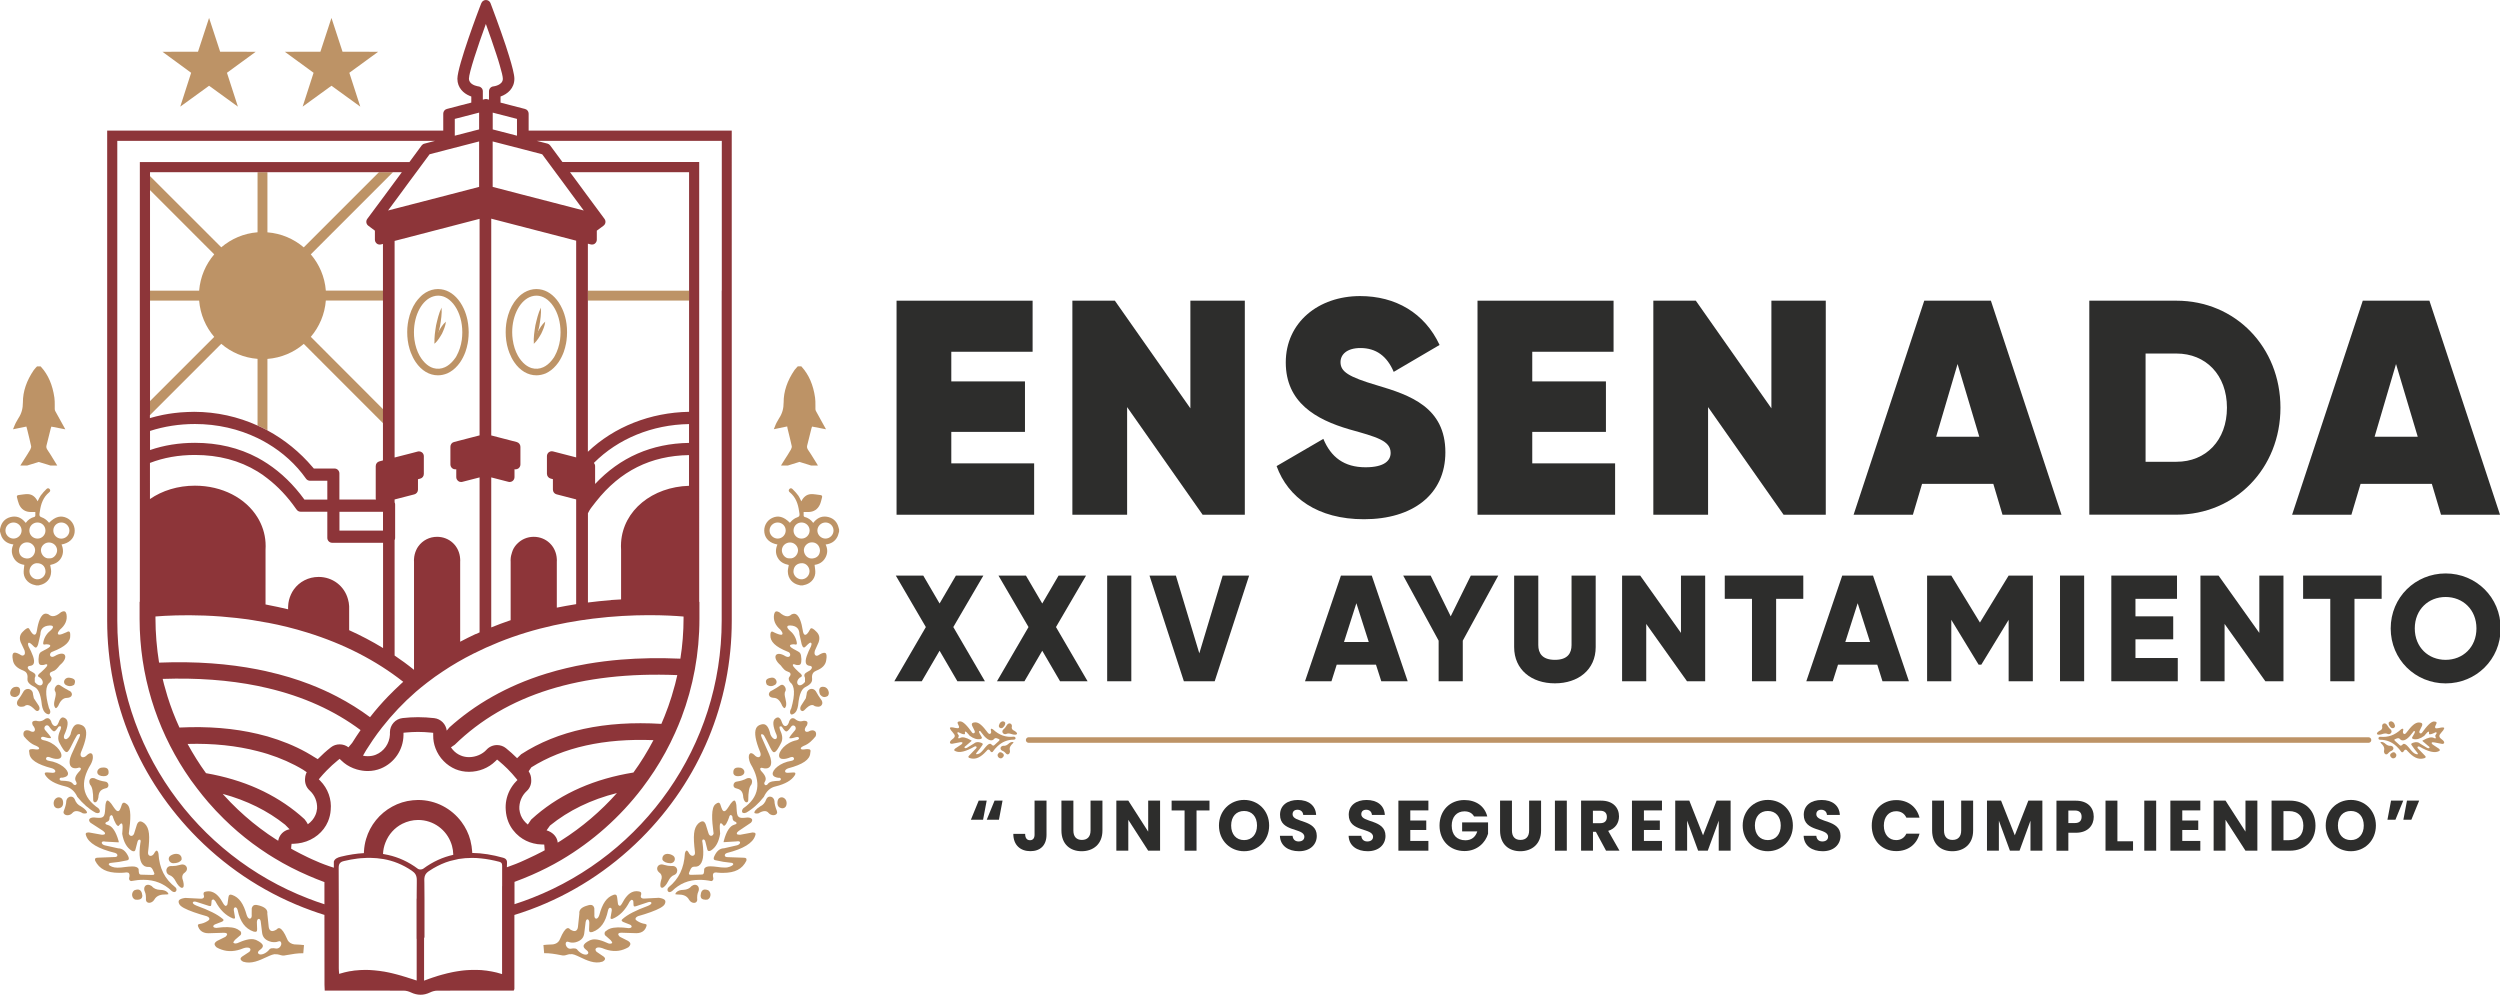 <?xml version="1.0" encoding="utf-8"?>
<!-- Generator: Adobe Illustrator 26.5.0, SVG Export Plug-In . SVG Version: 6.00 Build 0)  -->
<svg version="1.1" id="Layer_1" xmlns="http://www.w3.org/2000/svg" xmlns:xlink="http://www.w3.org/1999/xlink" x="0px" y="0px"
	 viewBox="0 0 422.45 168.09" style="enable-background:new 0 0 422.45 168.09;" xml:space="preserve">
<style type="text/css">
	.st0{fill:#2D2D2C;}
	.st1{fill:#BD9366;}
	.st2{fill:#8D3539;}
</style>
<polygon class="st0" points="161.78,115.12 158.77,109.96 155.76,115.12 151.12,115.12 156.45,105.96 151.37,97.26 156.01,97.26 
	158.77,101.98 161.53,97.26 166.17,97.26 161.09,105.96 166.43,115.12 "/>
<polygon class="st0" points="179.13,115.12 176.12,109.96 173.11,115.12 168.47,115.12 173.8,105.96 168.72,97.26 173.36,97.26 
	176.12,101.98 178.88,97.26 183.52,97.26 178.44,105.96 183.78,115.12 "/>
<rect x="187.09" y="97.26" class="st0" width="4.08" height="17.86"/>
<polygon class="st0" points="194.24,97.26 198.7,97.26 202.66,110.4 206.61,97.26 211.08,97.26 205.26,115.12 200.05,115.12 "/>
<path class="st0" d="M231.29,108.48l-2.09-6.55l-2.09,6.55H231.29z M232.51,112.31h-6.63l-0.89,2.81h-4.47l6.07-17.86h5.21
	l6.07,17.86h-4.46L232.51,112.31z"/>
<polygon class="st0" points="247.18,108.26 247.18,115.12 243.1,115.12 243.1,108.26 237.11,97.26 241.75,97.26 245.14,104.15 
	248.54,97.26 253.18,97.26 "/>
<path class="st0" d="M255.86,109.35V97.26h4.08V109c0,1.35,0.64,2.5,2.81,2.5c2.17,0,2.81-1.14,2.81-2.5V97.26h4.08v12.09
	c0,3.83-2.96,6.12-6.89,6.12C258.82,115.48,255.86,113.18,255.86,109.35"/>
<polygon class="st0" points="288.14,97.26 288.14,115.12 285.07,115.12 278.18,105.43 278.18,115.12 274.1,115.12 274.1,97.26 
	277.16,97.26 284.05,106.95 284.05,97.26 "/>
<polygon class="st0" points="304.72,101.19 300.13,101.19 300.13,115.12 296.05,115.12 296.05,101.19 291.45,101.19 291.45,97.26 
	304.72,97.26 "/>
<path class="st0" d="M316,108.48l-2.09-6.55l-2.09,6.55H316z M317.22,112.31h-6.63l-0.89,2.81h-4.47l6.07-17.86h5.2l6.07,17.86
	h-4.47L317.22,112.31z"/>
<polygon class="st0" points="343.51,115.12 339.42,115.12 339.42,104.74 334.8,112.32 334.35,112.32 329.73,104.74 329.73,115.12 
	325.64,115.12 325.64,97.26 329.73,97.26 334.57,105.2 339.42,97.26 343.51,97.26 "/>
<rect x="348.1" y="97.26" class="st0" width="4.08" height="17.86"/>
<polygon class="st0" points="368,111.19 368,115.12 356.77,115.12 356.77,97.26 367.87,97.26 367.87,101.19 360.85,101.19 
	360.85,104.15 367.23,104.15 367.23,108.03 360.85,108.03 360.85,111.19 "/>
<polygon class="st0" points="385.86,97.26 385.86,115.12 382.8,115.12 375.91,105.43 375.91,115.12 371.83,115.12 371.83,97.26 
	374.89,97.26 381.78,106.95 381.78,97.26 "/>
<polygon class="st0" points="402.45,101.19 397.86,101.19 397.86,115.12 393.77,115.12 393.77,101.19 389.18,101.19 389.18,97.26 
	402.45,97.26 "/>
<path class="st0" d="M418.47,106.19c0-3.19-2.3-5.31-5.21-5.31c-2.91,0-5.21,2.12-5.21,5.31c0,3.19,2.3,5.31,5.21,5.31
	C416.17,111.5,418.47,109.38,418.47,106.19 M403.98,106.19c0-5.25,4.16-9.29,9.29-9.29c5.13,0,9.29,4.03,9.29,9.29
	c0,5.25-4.16,9.29-9.29,9.29C408.14,115.48,403.98,111.44,403.98,106.19"/>
<polygon class="st0" points="174.75,78.3 174.75,86.98 151.5,86.98 151.5,50.81 174.49,50.81 174.49,59.44 160.75,59.44 
	160.75,64.45 173.2,64.45 173.2,72.98 160.75,72.98 160.75,78.3 "/>
<polygon class="st0" points="210.35,50.81 210.35,86.98 203.22,86.98 190.46,68.79 190.46,86.98 181.21,86.98 181.21,50.81 
	188.39,50.81 201.15,69 201.15,50.81 "/>
<path class="st0" d="M215.72,78.76l7.9-4.6c1.29,3.1,3.51,4.8,7.13,4.8c3.26,0,4.24-1.18,4.24-2.43c0-2.07-2.38-2.69-6.98-3.98
	c-5.68-1.66-10.74-4.55-10.74-11.31s5.53-11.21,12.56-11.21c5.99,0,10.9,2.84,13.43,8.26l-7.75,4.55c-1.14-2.69-3-4.03-5.63-4.03
	c-2.27,0-3.36,1.09-3.36,2.38c0,1.6,1.29,2.48,6.2,3.93c5.58,1.65,11.52,3.72,11.52,11.31c0,7.18-5.58,11.31-13.75,11.31
	C222.65,87.75,217.64,84.08,215.72,78.76"/>
<polygon class="st0" points="272.92,78.3 272.92,86.98 249.67,86.98 249.67,50.81 272.66,50.81 272.66,59.44 258.92,59.44 
	258.92,64.45 271.37,64.45 271.37,72.98 258.92,72.98 258.92,78.3 "/>
<polygon class="st0" points="308.52,50.81 308.52,86.98 301.39,86.98 288.63,68.79 288.63,86.98 279.38,86.98 279.38,50.81 
	286.56,50.81 299.33,69 299.33,50.81 "/>
<path class="st0" d="M334.46,73.8l-3.67-12.29l-3.62,12.29H334.46z M336.83,81.76h-12.04l-1.55,5.22h-10.02l11.94-36.17h11.26
	l11.93,36.17h-9.97L336.83,81.76z"/>
<path class="st0" d="M376.31,68.89c0-5.53-3.57-9.15-8.53-9.15h-5.22v18.29h5.22C372.74,78.04,376.31,74.42,376.31,68.89
	 M385.35,68.89c0,10.23-7.6,18.08-17.57,18.08h-14.73V50.81h14.73C377.75,50.81,385.35,58.67,385.35,68.89"/>
<path class="st0" d="M408.55,73.8l-3.67-12.29l-3.62,12.29H408.55z M410.93,81.76h-12.04l-1.55,5.22h-10.02l11.94-36.17h11.26
	l11.93,36.17h-9.97L410.93,81.76z"/>
<line class="st1" x1="173.82" y1="125.04" x2="400.24" y2="125.04"/>
<path class="st1" d="M400.24,125.52H173.82c-0.26,0-0.47-0.21-0.47-0.47c0-0.26,0.21-0.47,0.47-0.47h226.41
	c0.26,0,0.47,0.21,0.47,0.47C400.71,125.3,400.5,125.52,400.24,125.52"/>
<path class="st1" d="M168.9,125.02c0.01,0.06-0.03,0.11-0.11,0.19l-0.8,0.73c-0.16,0.14-0.32-0.01-0.43-0.12
	c-0.05-0.05-0.1-0.1-0.14-0.12c-0.18-0.05-0.37,0.02-0.61,0.25c-0.16,0.15-0.32,0.34-0.48,0.54c-0.16,0.2-0.33,0.41-0.5,0.57
	c-0.16,0.16-0.3,0.25-0.44,0.31c-0.27,0.1-0.39,0.11-0.43,0.04c-0.04-0.08,0-0.17,0.15-0.32c0.28-0.32,0.57-0.7,0.91-1.21
	c0.04-0.07,0.05-0.12,0.04-0.17c-0.02-0.08-0.13-0.15-0.3-0.21c-0.5-0.17-0.9-0.13-1.2,0.15l-1.13,0.69
	c-0.15,0.1-0.37,0.12-0.44,0.02c-0.02-0.03-0.04-0.11,0.08-0.23c0.03-0.03,0.08-0.06,0.14-0.1l0.98-0.84c0-0.02-0.02-0.06-0.13-0.11
	c-0.82-0.47-1.43-0.6-1.81-0.39c-0.16,0.08-0.24,0.11-0.3,0.05c-0.06-0.07-0.01-0.19,0.05-0.3c0.04-0.12,0-0.24-0.12-0.37
	c-0.08-0.08-0.12-0.16-0.08-0.31c0.07-0.06,0.18-0.04,0.29,0.04c0.37,0.19,0.91,0.4,0.97,0.2c-0.12-0.94,0.61,0.14,0.8,0.33
	c0.66,0.49,1.26,0.67,1.82,0.55c0.09-0.03,0.15-0.05,0.19-0.1c0.03-0.03,0.12-0.1-0.04-0.32l-0.31-0.55
	c-0.11-0.19-0.11-0.28-0.04-0.36l0.07-0.04c0.08,0,0.16,0.09,0.23,0.21c0.73,1.02,1.34,1.47,1.86,1.37c0.14-0.04,0.22-0.1,0.28-0.16
	l0.09-0.09c0.15-0.14,0.29-0.18,0.73,0.03C168.82,124.91,168.9,124.94,168.9,125.02 M167.79,123.25c-0.18-0.12-0.29-0.12-0.33-0.09
	c-0.04,0.04-0.05,0.14-0.02,0.26c0.09,0.26,0.04,0.45-0.05,0.53c-0.05,0.04-0.11,0.07-0.18,0.07c-0.07-0.01-0.16-0.04-0.26-0.17
	c-0.98-1.31-1.52-1.78-2.16-1.79c-0.24,0.01-0.4,0.06-0.49,0.14c-0.1,0.1-0.11,0.25-0.02,0.46l0.36,0.73
	c0.16,0.28,0.07,0.41,0.01,0.46c-0.05,0.05-0.12,0.07-0.2,0.06c-0.09-0.01-0.16-0.06-0.2-0.14c-0.7-0.98-1.51-1.97-2.09-1.87
	c-0.14,0.01-0.24,0.04-0.3,0.1c-0.02,0.02-0.09,0.09-0.02,0.27c0.19,0.38,0.3,0.61,0.17,0.73c-0.08,0.08-0.26,0.07-0.57,0.01
	c-0.65-0.17-0.85-0.1-0.9-0.05c-0.06,0.06,0,0.22,0.16,0.45l0.24,0.28c0.26,0.31,0.41,0.5,0.4,0.7c-0.01,0.12-0.07,0.23-0.22,0.37
	c-0.09,0.09-0.21,0.18-0.39,0.32c-0.16,0.16-0.24,0.33-0.2,0.45c0.03,0.1,0.15,0.16,0.32,0.16l1.42-0.27
	c0.2-0.02,0.33-0.02,0.36,0.07c0.03,0.07-0.02,0.16-0.17,0.3l-1.07,0.71c-0.11,0.1-0.16,0.19-0.15,0.25
	c0.01,0.08,0.11,0.14,0.19,0.17c0.68,0.35,1.76,0.09,3.23-0.76c0.18-0.09,0.3-0.04,0.35,0.04c0.03,0.06,0.04,0.16-0.09,0.28
	l-1.17,1.21c-0.08,0.08-0.12,0.16-0.12,0.21c0,0.07,0.08,0.13,0.15,0.17c0.87,0.31,1.65,0.07,2.53-0.77
	c0.12-0.11,0.24-0.24,0.39-0.4c0.04-0.06,0.08-0.11,0.13-0.15c0.15-0.14,0.29-0.13,0.45,0.06c0.08,0.16,0.17,0.26,0.25,0.28
	c0.07,0.03,0.13,0.01,0.2-0.03c0.26-0.37,0.53-0.68,0.81-0.94c0.79-0.76,1.7-1.13,2.76-1.13c0.11-0.01,0.19-0.04,0.25-0.09
	c0.06-0.06,0.08-0.14,0.05-0.22c-0.03-0.09-0.12-0.2-0.3-0.2C169.98,124.63,168.86,124.24,167.79,123.25"/>
<path class="st1" d="M169.47,122.95L169.47,122.95l0.02-0.02c0.29-0.28,0.41-0.55,0.37-0.81v-0.01l-0.01-0.01
	c-0.09-0.13-0.21-0.2-0.34-0.21c-0.12-0.02-0.25,0.02-0.39,0.13c-0.01,0.01-0.03,0.03-0.04,0.04c-0.14,0.13-0.24,0.33-0.29,0.54
	c-0.03,0.14,0.04,0.3,0.17,0.39C169.1,123.08,169.3,123.07,169.47,122.95"/>
<path class="st1" d="M168.77,127.22c-0.06,0.06-0.12,0.16-0.18,0.26c-0.04,0.15,0,0.35,0.13,0.49c0.07,0.07,0.27,0.25,0.55,0.15
	c0.06-0.04,0.11-0.08,0.16-0.12c0.13-0.13,0.2-0.24,0.2-0.36c0.01-0.09-0.03-0.18-0.1-0.27
	C169.22,127.08,168.97,127.03,168.77,127.22"/>
<path class="st1" d="M169.43,123.81c0.1,0.18,0.33,0.32,0.59,0.22c0.25-0.12,0.55-0.12,0.9,0.01c0.4,0.13,0.74,0.15,0.88,0.04
	l0.02-0.02l0.04-0.1l0-0.02c-0.02-0.16-0.27-0.37-0.67-0.57c-0.2-0.15-0.28-0.36-0.2-0.62v-0.01c0.02-0.19-0.06-0.36-0.21-0.45
	c-0.16-0.08-0.33-0.07-0.49,0.06c-0.01,0.01-0.02,0.02-0.04,0.04c-0.05,0.04-0.11,0.12-0.16,0.21c-0.12,0.22-0.27,0.42-0.44,0.58
	l-0.11,0.09C169.37,123.43,169.34,123.62,169.43,123.81"/>
<path class="st1" d="M170.38,125.72c-0.27,0.24-0.56,0.34-0.86,0.3c-0.14,0.03-0.25,0.07-0.33,0.15c-0.1,0.09-0.14,0.21-0.12,0.33
	c0.03,0.18,0.18,0.33,0.4,0.41c0.18,0.07,0.38,0.24,0.61,0.5c0.14,0.1,0.29,0.09,0.42-0.02c0.12-0.12,0.21-0.34,0.15-0.58
	c-0.14-0.51,0.18-0.89,0.42-1.12l0.03-0.03c0.04-0.04,0.09-0.09,0.18-0.2c-0.02-0.03-0.07-0.08-0.22-0.08
	C170.84,125.39,170.61,125.5,170.38,125.72"/>
<path class="st1" d="M404.6,125.02c0.01-0.08,0.09-0.11,0.18-0.14c0.43-0.2,0.58-0.17,0.73-0.03l0.09,0.09
	c0.06,0.06,0.14,0.12,0.28,0.16c0.52,0.1,1.12-0.35,1.86-1.37c0.06-0.12,0.15-0.21,0.22-0.21l0.07,0.04
	c0.07,0.07,0.07,0.17-0.04,0.36l-0.31,0.55c-0.16,0.21-0.07,0.29-0.04,0.32c0.04,0.04,0.1,0.07,0.19,0.1
	c0.56,0.12,1.16-0.06,1.82-0.55c0.19-0.19,0.93-1.27,0.8-0.33c0.06,0.2,0.6-0.01,0.97-0.2c0.12-0.08,0.23-0.1,0.3-0.04
	c0.04,0.16,0,0.23-0.08,0.31c-0.11,0.12-0.15,0.25-0.11,0.37c0.06,0.11,0.11,0.24,0.04,0.3c-0.05,0.05-0.13,0.03-0.29-0.05
	c-0.38-0.21-1-0.08-1.82,0.39c-0.11,0.05-0.13,0.09-0.13,0.11l0.98,0.84c0.06,0.04,0.11,0.08,0.14,0.1c0.12,0.12,0.1,0.2,0.08,0.23
	c-0.06,0.11-0.29,0.08-0.44-0.02l-1.13-0.69c-0.3-0.28-0.7-0.32-1.2-0.15c-0.17,0.06-0.28,0.13-0.3,0.21
	c-0.02,0.06-0.01,0.11,0.04,0.17c0.34,0.5,0.63,0.89,0.91,1.21c0.14,0.15,0.18,0.24,0.15,0.32c-0.04,0.07-0.16,0.07-0.43-0.04
	c-0.14-0.06-0.28-0.15-0.44-0.31c-0.17-0.16-0.34-0.36-0.5-0.57c-0.16-0.2-0.32-0.39-0.48-0.54c-0.24-0.23-0.44-0.3-0.61-0.25
	c-0.03,0.02-0.09,0.08-0.13,0.12c-0.12,0.11-0.28,0.26-0.43,0.12l-0.81-0.73C404.63,125.13,404.6,125.08,404.6,125.02
	 M405.72,123.25c-1.07,0.99-2.19,1.38-3.51,1.25c-0.17,0-0.27,0.1-0.29,0.2c-0.03,0.08-0.01,0.16,0.05,0.22
	c0.06,0.06,0.14,0.08,0.25,0.09c1.06,0,1.97,0.37,2.77,1.13c0.28,0.26,0.54,0.57,0.81,0.94c0.06,0.04,0.13,0.05,0.2,0.03
	c0.08-0.02,0.17-0.12,0.25-0.28c0.16-0.19,0.29-0.2,0.45-0.06c0.04,0.04,0.09,0.08,0.13,0.15c0.15,0.16,0.26,0.29,0.39,0.4
	c0.88,0.84,1.66,1.08,2.53,0.77c0.06-0.04,0.14-0.11,0.15-0.17c0-0.05-0.04-0.12-0.12-0.21l-1.17-1.21
	c-0.13-0.12-0.12-0.22-0.09-0.28c0.05-0.08,0.17-0.13,0.35-0.04c1.47,0.85,2.55,1.11,3.23,0.76c0.08-0.04,0.17-0.09,0.19-0.17
	c0.01-0.06-0.04-0.15-0.15-0.25l-1.07-0.71c-0.15-0.14-0.2-0.23-0.16-0.3c0.03-0.09,0.16-0.09,0.36-0.07l1.42,0.27
	c0.17,0,0.28-0.07,0.32-0.16c0.04-0.12-0.04-0.29-0.2-0.45c-0.17-0.13-0.29-0.23-0.39-0.32c-0.15-0.14-0.21-0.25-0.22-0.37
	c-0.02-0.2,0.13-0.39,0.4-0.7l0.24-0.28c0.16-0.23,0.22-0.39,0.16-0.45c-0.06-0.05-0.25-0.12-0.9,0.05
	c-0.31,0.06-0.49,0.08-0.57-0.01c-0.13-0.12-0.02-0.35,0.17-0.73c0.08-0.18,0.01-0.25-0.01-0.27c-0.06-0.05-0.16-0.08-0.3-0.1
	c-0.58-0.1-1.39,0.89-2.1,1.87c-0.04,0.08-0.12,0.13-0.2,0.14c-0.08,0.01-0.15-0.01-0.2-0.06c-0.05-0.05-0.15-0.18,0.01-0.46
	l0.36-0.73c0.08-0.21,0.08-0.36-0.02-0.46c-0.08-0.08-0.25-0.13-0.49-0.14c-0.64,0.02-1.18,0.48-2.17,1.79
	c-0.1,0.12-0.19,0.16-0.25,0.17c-0.07,0-0.13-0.03-0.18-0.07c-0.09-0.08-0.15-0.27-0.06-0.53c0.03-0.12,0.03-0.21-0.01-0.26
	C406.01,123.12,405.89,123.12,405.72,123.25"/>
<path class="st1" d="M404.03,122.95L404.03,122.95l-0.02-0.02c-0.29-0.28-0.41-0.55-0.37-0.81v-0.01l0.01-0.01
	c0.09-0.13,0.21-0.2,0.34-0.21c0.12-0.02,0.25,0.02,0.38,0.13c0.02,0.01,0.03,0.03,0.05,0.04c0.14,0.13,0.24,0.33,0.28,0.54
	c0.03,0.14-0.04,0.3-0.16,0.39C404.4,123.08,404.2,123.07,404.03,122.95"/>
<path class="st1" d="M404.74,127.22c0.06,0.06,0.12,0.16,0.18,0.26c0.04,0.15,0,0.35-0.12,0.49c-0.07,0.07-0.27,0.25-0.56,0.15
	c-0.06-0.04-0.11-0.08-0.16-0.12c-0.13-0.13-0.2-0.24-0.2-0.36c-0.01-0.09,0.03-0.18,0.1-0.27
	C404.29,127.08,404.54,127.03,404.74,127.22"/>
<path class="st1" d="M404.07,123.81c-0.1,0.18-0.33,0.32-0.59,0.22c-0.25-0.12-0.54-0.12-0.9,0.01c-0.4,0.13-0.74,0.15-0.87,0.04
	l-0.02-0.02l-0.04-0.1v-0.02c0.02-0.16,0.27-0.37,0.67-0.57c0.2-0.15,0.28-0.36,0.21-0.62h0v-0.01c-0.02-0.19,0.06-0.36,0.21-0.45
	c0.16-0.08,0.33-0.07,0.49,0.06c0.01,0.01,0.03,0.02,0.04,0.04c0.05,0.04,0.1,0.12,0.16,0.21c0.12,0.22,0.28,0.42,0.44,0.58
	l0.11,0.09C404.13,123.43,404.17,123.62,404.07,123.81"/>
<path class="st1" d="M403.13,125.72c0.27,0.24,0.56,0.34,0.86,0.3c0.14,0.03,0.25,0.07,0.33,0.15c0.1,0.09,0.14,0.21,0.12,0.33
	c-0.03,0.18-0.18,0.33-0.4,0.41c-0.18,0.07-0.38,0.24-0.61,0.5c-0.14,0.1-0.29,0.09-0.42-0.02c-0.12-0.12-0.21-0.34-0.15-0.58
	c0.13-0.51-0.18-0.89-0.42-1.12l-0.03-0.03c-0.04-0.04-0.1-0.09-0.18-0.2c0.02-0.03,0.07-0.08,0.22-0.08
	C402.67,125.39,402.89,125.5,403.13,125.72"/>
<path class="st0" d="M169.41,135.29l-0.61,3.23h-2.06l1.32-3.23H169.41z M166.73,135.29l-0.61,3.23h-2.06l1.32-3.23H166.73z"/>
<path class="st0" d="M174.83,135.29h2.01v5.76c0,1.82-1.08,2.78-2.72,2.78c-1.69,0-2.89-1.02-2.89-2.92h2
	c0,0.72,0.31,1.07,0.82,1.07c0.48,0,0.77-0.32,0.77-0.94V135.29z"/>
<path class="st0" d="M179.37,135.29h2.01v5.06c0,1,0.49,1.58,1.44,1.58c0.95,0,1.46-0.58,1.46-1.58v-5.06h2.01v5.05
	c0,2.34-1.6,3.5-3.51,3.5c-1.92,0-3.42-1.16-3.42-3.5V135.29z"/>
<polygon class="st0" points="196.03,135.29 196.03,143.75 194.02,143.75 190.66,138.53 190.66,143.75 188.64,143.75 188.64,135.29 
	190.66,135.29 194.02,140.53 194.02,135.29 "/>
<polygon class="st0" points="197.98,135.29 204.38,135.29 204.38,136.95 202.19,136.95 202.19,143.75 200.17,143.75 200.17,136.95 
	197.98,136.95 "/>
<path class="st0" d="M210.23,141.96c1.32,0,2.18-0.98,2.18-2.46c0-1.51-0.86-2.46-2.18-2.46c-1.34,0-2.19,0.95-2.19,2.46
	C208.04,140.98,208.89,141.96,210.23,141.96 M210.23,143.84c-2.34,0-4.25-1.79-4.25-4.34c0-2.54,1.91-4.33,4.25-4.33
	c2.36,0,4.23,1.79,4.23,4.33C214.46,142.04,212.58,143.84,210.23,143.84"/>
<path class="st0" d="M219.5,143.84c-1.78,0-3.17-0.9-3.22-2.61h2.14c0.06,0.65,0.46,0.96,1.02,0.96c0.59,0,0.97-0.3,0.97-0.79
	c0-1.57-4.13-0.73-4.11-3.73c0-1.6,1.28-2.49,3.01-2.49c1.8,0,3.01,0.92,3.09,2.53h-2.18c-0.04-0.54-0.41-0.87-0.95-0.88
	c-0.49-0.01-0.85,0.24-0.85,0.77c0,1.47,4.09,0.81,4.09,3.64C222.52,142.66,221.44,143.84,219.5,143.84"/>
<path class="st0" d="M231.11,143.84c-1.78,0-3.17-0.9-3.22-2.61h2.14c0.06,0.65,0.46,0.96,1.02,0.96c0.59,0,0.97-0.3,0.97-0.79
	c0-1.57-4.13-0.73-4.11-3.73c0-1.6,1.28-2.49,3.01-2.49c1.8,0,3.01,0.92,3.09,2.53h-2.18c-0.04-0.54-0.41-0.87-0.95-0.88
	c-0.49-0.01-0.85,0.24-0.85,0.77c0,1.47,4.09,0.81,4.09,3.64C234.13,142.66,233.05,143.84,231.11,143.84"/>
<polygon class="st0" points="241.37,136.94 238.31,136.94 238.31,138.65 241.01,138.65 241.01,140.25 238.31,140.25 238.31,142.1 
	241.37,142.1 241.37,143.75 236.3,143.75 236.3,135.29 241.37,135.29 "/>
<path class="st0" d="M251.32,137.97h-2.23c-0.31-0.57-0.87-0.87-1.63-0.87c-1.3,0-2.15,0.94-2.15,2.41c0,1.57,0.87,2.48,2.32,2.48
	c1,0,1.7-0.54,2-1.5h-2.56v-1.52h4.38v1.92c-0.43,1.46-1.8,2.92-3.98,2.92c-2.47,0-4.22-1.77-4.22-4.31c0-2.53,1.73-4.31,4.2-4.31
	C249.45,135.2,250.88,136.23,251.32,137.97"/>
<path class="st0" d="M253.48,135.29h2.01v5.06c0,1,0.49,1.58,1.44,1.58c0.95,0,1.46-0.58,1.46-1.58v-5.06h2.02v5.05
	c0,2.34-1.6,3.5-3.51,3.5c-1.92,0-3.42-1.16-3.42-3.5V135.29z"/>
<rect x="262.75" y="135.29" class="st0" width="2.01" height="8.46"/>
<path class="st0" d="M270.42,137h-1.25v2.1h1.25c0.76,0,1.11-0.4,1.11-1.06C271.53,137.41,271.18,137,270.42,137 M270.54,135.29
	c2.03,0,3.04,1.19,3.04,2.66c0,1.06-0.57,2.06-1.83,2.45l1.91,3.35h-2.27l-1.72-3.19h-0.49v3.19h-2.01v-8.46H270.54z"/>
<polygon class="st0" points="280.84,136.94 277.79,136.94 277.79,138.65 280.48,138.65 280.48,140.25 277.79,140.25 277.79,142.1 
	280.84,142.1 280.84,143.75 275.77,143.75 275.77,135.29 280.84,135.29 "/>
<polygon class="st0" points="283.08,135.29 285.46,135.29 287.78,141.15 290.07,135.29 292.44,135.29 292.44,143.75 290.43,143.75 
	290.43,138.68 288.58,143.75 286.95,143.75 285.09,138.67 285.09,143.75 283.08,143.75 "/>
<path class="st0" d="M298.73,141.96c1.32,0,2.18-0.98,2.18-2.46c0-1.51-0.86-2.46-2.18-2.46c-1.34,0-2.19,0.95-2.19,2.46
	C296.54,140.98,297.38,141.96,298.73,141.96 M298.73,143.84c-2.34,0-4.25-1.79-4.25-4.34c0-2.54,1.91-4.33,4.25-4.33
	c2.36,0,4.23,1.79,4.23,4.33C302.96,142.04,301.07,143.84,298.73,143.84"/>
<path class="st0" d="M308,143.84c-1.78,0-3.17-0.9-3.22-2.61h2.14c0.06,0.65,0.46,0.96,1.02,0.96c0.59,0,0.97-0.3,0.97-0.79
	c0-1.57-4.13-0.73-4.11-3.73c0-1.6,1.28-2.49,3.01-2.49c1.8,0,3.01,0.92,3.09,2.53h-2.18c-0.04-0.54-0.41-0.87-0.95-0.88
	c-0.49-0.01-0.85,0.24-0.85,0.77c0,1.47,4.09,0.81,4.09,3.64C311.01,142.66,309.93,143.84,308,143.84"/>
<path class="st0" d="M320.44,135.2c1.97,0,3.45,1.13,3.92,2.97h-2.22c-0.34-0.73-0.96-1.09-1.73-1.09c-1.24,0-2.08,0.94-2.08,2.44
	c0,1.49,0.85,2.44,2.08,2.44c0.77,0,1.39-0.37,1.73-1.09h2.22c-0.47,1.83-1.95,2.95-3.92,2.95c-2.44,0-4.15-1.77-4.15-4.3
	C316.28,136.98,318,135.2,320.44,135.2"/>
<path class="st0" d="M326.49,135.29h2.01v5.06c0,1,0.49,1.58,1.44,1.58c0.95,0,1.46-0.58,1.46-1.58v-5.06h2.02v5.05
	c0,2.34-1.6,3.5-3.51,3.5c-1.92,0-3.42-1.16-3.42-3.5V135.29z"/>
<polygon class="st0" points="335.76,135.29 338.14,135.29 340.46,141.15 342.75,135.29 345.12,135.29 345.12,143.75 343.11,143.75 
	343.11,138.68 341.26,143.75 339.64,143.75 337.77,138.67 337.77,143.75 335.76,143.75 "/>
<path class="st0" d="M350.61,139.08c0.8,0,1.14-0.41,1.14-1.06s-0.34-1.06-1.14-1.06h-1.1v2.12H350.61z M350.76,140.72h-1.25v3.04
	h-2.01v-8.46h3.26c2.03,0,3.04,1.17,3.04,2.73C353.8,139.42,352.87,140.72,350.76,140.72"/>
<polygon class="st0" points="357.8,135.29 357.8,142.16 360.44,142.16 360.44,143.75 355.79,143.75 355.79,135.29 "/>
<rect x="362.34" y="135.29" class="st0" width="2.01" height="8.46"/>
<polygon class="st0" points="371.81,136.94 368.76,136.94 368.76,138.65 371.46,138.65 371.46,140.25 368.76,140.25 368.76,142.1 
	371.81,142.1 371.81,143.75 366.75,143.75 366.75,135.29 371.81,135.29 "/>
<polygon class="st0" points="381.45,135.29 381.45,143.75 379.44,143.75 376.07,138.53 376.07,143.75 374.06,143.75 374.06,135.29 
	376.07,135.29 379.44,140.53 379.44,135.29 "/>
<path class="st0" d="M386.81,141.97c1.52,0,2.41-0.89,2.41-2.44s-0.89-2.47-2.41-2.47h-0.95v4.92H386.81z M391.27,139.52
	c0,2.51-1.7,4.23-4.33,4.23h-3.09v-8.46h3.09C389.58,135.29,391.27,137,391.27,139.52"/>
<path class="st0" d="M397.25,141.96c1.32,0,2.18-0.98,2.18-2.46c0-1.51-0.86-2.46-2.18-2.46c-1.34,0-2.19,0.95-2.19,2.46
	C395.06,140.98,395.9,141.96,397.25,141.96 M397.25,143.84c-2.34,0-4.25-1.79-4.25-4.34c0-2.54,1.91-4.33,4.25-4.33
	c2.35,0,4.23,1.79,4.23,4.33C401.47,142.04,399.59,143.84,397.25,143.84"/>
<path class="st0" d="M406.12,138.52l0.61-3.23h2.06l-1.32,3.23H406.12z M403.43,138.52l0.61-3.23h2.06l-1.32,3.23H403.43z"/>
<path class="st1" d="M109.47,153.08c-2.09,0.77-3.4,1.45-4.25,2.2c-0.08,0.07-0.18,0.16-0.18,0.24c0.01,0.06,0.07,0.15,0.21,0.25
	l1.04,0.41c0.26,0.08,0.43,0.21,0.45,0.37c0,0.05-0.01,0.17-0.2,0.24c-0.08,0.03-0.17,0.04-0.28,0.05c-1.46-0.2-2.45-0.17-3.16,0.07
	c-0.26,0.09-0.49,0.23-0.67,0.39c-0.17,0.08-0.27,0.25-0.27,0.44c0,0.19,0.09,0.35,0.25,0.44l0.77,0.68
	c0.18,0.21,0.29,0.37,0.26,0.49l-0.16,0.09c-0.14,0.05-0.28,0.03-0.47-0.02c-0.97-0.44-2.14-0.9-2.96-0.59l-0.15,0.05
	c-0.71,0.34-1.08,0.67-1.09,0.98c-0.01,0.21,0.15,0.43,0.46,0.66c0.3,0.22,0.35,0.4,0.34,0.52c-0.02,0.11-0.09,0.18-0.22,0.24
	c-0.35,0.12-1.01-0.08-1.59-0.73c-0.16-0.3-0.56-0.36-1.21-0.23c-0.43,0-0.69-0.32-0.78-0.64c-0.06-0.26,0.01-0.49,0.18-0.55
	c0.05-0.01,0.16-0.02,0.28,0.03c0.33,0.13,0.7,0.16,1.12,0.08c0.12-0.03,0.23-0.06,0.33-0.1c0.72-0.26,1.1-0.71,1.2-1.39l0.24-1.95
	c0.04-0.24,0.12-0.39,0.24-0.44l0.06-0.02l0.12,0.04c0.12,0.08,0.2,0.3,0.2,0.57l-0.04,1.12c-0.01,0.2,0.03,0.33,0.11,0.4
	c0.11,0.08,0.32,0.05,0.46,0.01l0.01,0c1.39-0.5,2.21-1.67,2.61-3.59c0.05-0.26,0.16-0.44,0.3-0.49l0.05-0.02l0.18,0.06
	c0.1,0.09,0.14,0.28,0.1,0.5l-0.16,0.92c-0.07,0.28-0.01,0.37,0.01,0.39c0.04,0.04,0.15,0.04,0.3,0.01
	c1.19-0.49,2.13-1.45,2.88-2.91c0.15-0.19,0.24-0.28,0.35-0.31c0.24,0.07,0.28,0.17,0.28,0.34l0.03,0.49
	c0.01,0.11,0.02,0.24,0.09,0.28c0.06,0.04,0.18,0.03,0.33-0.02l2.02-0.67c0.28-0.1,0.51-0.08,0.57,0.07
	C110.15,152.68,109.93,152.89,109.47,153.08 M111.35,151.71l-2.48,0.13c-0.27,0.01-0.43-0.05-0.53-0.16c-0.08-0.12-0.09-0.28,0-0.49
	c0.03-0.17,0.03-0.3-0.04-0.4c-0.08-0.1-0.25-0.15-0.44-0.17c-0.33-0.05-0.64-0.02-0.92,0.08c-0.68,0.24-1.26,0.87-1.88,2.06
	c-0.12,0.16-0.2,0.28-0.31,0.32c-0.25-0.08-0.31-0.2-0.34-0.45l-0.12-0.96c-0.03-0.24-0.08-0.41-0.21-0.46
	c-0.1-0.07-0.25-0.06-0.43,0.01c-1.14,0.41-1.86,1.45-2.38,3.41c-0.11,0.32-0.25,0.52-0.41,0.58l-0.06,0.03l-0.2-0.05
	c-0.13-0.11-0.19-0.35-0.16-0.69l-0.01-1.01c-0.05-0.23-0.15-0.4-0.3-0.49c-0.15-0.1-0.39-0.12-0.68-0.04
	c-0.18,0.04-0.34,0.09-0.49,0.15c-0.78,0.28-1.13,0.69-1.06,1.27l-0.24,2.28c-0.05,0.35-0.2,0.57-0.4,0.64
	c-0.23,0.08-0.51,0-0.89-0.23c-0.24-0.29-0.43-0.25-0.53-0.21c-0.35,0.13-0.75,0.72-1.19,1.77c-0.15,0.42-0.44,0.72-0.85,0.86
	c-0.2,0.08-0.44,0.12-0.72,0.11c-0.44,0.01-0.85,0.04-1.25,0.09l0.12,1.38c0.84-0.03,1.88,0.14,2.78,0.32
	c0.53,0.14,0.81,0.04,1.11-0.06c0.19-0.05,0.38-0.12,0.6-0.08c0.33-0.1,0.88,0.16,1.58,0.49c1.1,0.53,2.47,1.19,3.78,0.76
	c0.28-0.14,0.43-0.31,0.44-0.48c0-0.16-0.13-0.29-0.24-0.38l-1.21-0.82c-0.14-0.16-0.19-0.3-0.15-0.43c0.02-0.12,0.12-0.2,0.24-0.25
	c0.22-0.08,0.53-0.04,0.9,0.08c1.28,0.55,2.5,0.63,3.6,0.22c0.27-0.09,0.53-0.23,0.8-0.37c0.24-0.21,0.35-0.42,0.34-0.59
	c-0.02-0.18-0.16-0.34-0.42-0.5l-1.37-0.69c-0.2-0.2-0.28-0.34-0.25-0.46l0.01-0.06l0.17-0.12c0.06-0.02,0.18-0.04,0.3-0.04
	l2.58,0.08c0.27,0,0.52-0.04,0.73-0.12c0.45-0.16,0.76-0.47,0.94-0.98c0.06-0.16,0.08-0.29,0.02-0.37l-0.2-0.09
	c-0.47-0.06-0.9-0.22-1.36-0.51c-0.19-0.11-0.29-0.23-0.28-0.35c-0.01-0.16,0.12-0.3,0.41-0.45c0.81-0.23,1.52-0.46,2.16-0.69
	c1.34-0.49,2.14-0.92,2.36-1.34c0.14-0.27,0.15-0.49,0.06-0.65C112.25,151.94,111.93,151.8,111.35,151.71"/>
<path class="st1" d="M124.5,142.85l-2.14,0.49c-0.69,0.01-1.22,0.43-1.61,1.25c-0.14,0.27-0.19,0.49-0.12,0.61
	c0.04,0.09,0.12,0.14,0.25,0.16c0.98,0.23,1.77,0.35,2.48,0.41c0.34,0.02,0.5,0.08,0.54,0.22c0.04,0.14-0.12,0.27-0.56,0.46
	c-0.22,0.09-0.51,0.16-0.88,0.15c-0.39,0.01-0.82-0.05-1.25-0.11c-0.42-0.05-0.83-0.1-1.19-0.1c-0.54,0-0.87,0.14-1.02,0.42
	c-0.01,0.06-0.02,0.19-0.02,0.31c-0.01,0.28-0.02,0.65-0.37,0.66l-1.81,0.05c-0.19,0-0.29-0.01-0.35-0.1
	c-0.08-0.11-0.02-0.24,0.04-0.38c0.28-0.77,0.5-0.9,0.85-0.9h0.2c0.14,0,0.3-0.02,0.52-0.14c0.74-0.49,0.95-1.76,0.65-3.9
	c-0.07-0.22-0.06-0.43,0.03-0.53l0.12-0.03c0.17,0,0.28,0.13,0.36,0.48l0.26,1.04c0.06,0.45,0.26,0.44,0.32,0.44
	c0.1,0.01,0.2-0.03,0.34-0.1c0.81-0.51,1.33-1.44,1.55-2.84c0-0.45-0.36-2.66,0.57-1.35c0.3,0.17,0.71-0.73,0.94-1.41
	c0.04-0.24,0.16-0.39,0.31-0.4c0.23,0.14,0.27,0.28,0.27,0.47c0.01,0.29,0.11,0.49,0.29,0.59c0.2,0.07,0.39,0.17,0.39,0.32
	c0.01,0.13-0.12,0.2-0.41,0.28c-0.7,0.19-1.3,1.08-1.72,2.64c-0.08,0.2-0.05,0.27-0.04,0.3l2.13-0.13c0.12-0.02,0.21-0.03,0.28-0.03
	c0.28,0,0.34,0.12,0.35,0.19C125.09,142.57,124.79,142.8,124.5,142.85 M127.16,140.67l-2.1,0.39c-0.34,0-0.5-0.04-0.54-0.16
	c-0.07-0.16,0.08-0.3,0.35-0.52l2.01-1.35c0.2-0.2,0.27-0.42,0.2-0.58c-0.1-0.2-0.38-0.3-0.76-0.31c-0.36,0.04-0.62,0.07-0.83,0.07
	c-0.34,0-0.54-0.06-0.69-0.2c-0.26-0.23-0.28-0.65-0.33-1.34l-0.04-0.65c-0.08-0.48-0.19-0.75-0.34-0.75
	c-0.12,0-0.43,0.15-1.02,1.14c-0.29,0.44-0.49,0.67-0.7,0.67c-0.28,0-0.42-0.42-0.64-1.12c-0.12-0.32-0.28-0.32-0.33-0.32
	c-0.12,0-0.28,0.08-0.47,0.23c-0.81,0.57-0.64,2.75-0.37,4.8c0.05,0.14,0.01,0.29-0.08,0.41c-0.08,0.11-0.19,0.16-0.3,0.16
	c-0.12,0-0.39-0.05-0.51-0.58l-0.41-1.33c-0.14-0.36-0.32-0.55-0.55-0.54c-0.2,0-0.46,0.13-0.75,0.4c-0.75,0.79-0.87,2-0.53,4.79
	c0.03,0.28-0.04,0.43-0.12,0.51c-0.08,0.08-0.18,0.13-0.29,0.13c-0.2,0-0.48-0.16-0.68-0.6c-0.09-0.17-0.22-0.29-0.31-0.29
	c-0.09,0.01-0.23,0.14-0.3,0.5c-0.14,2.49-1.03,4.31-2.77,5.72c-0.2,0.2-0.2,0.45-0.13,0.59c0.06,0.14,0.18,0.21,0.32,0.21
	c0.14,0,0.26-0.07,0.42-0.18c1.27-1.26,2.78-1.89,4.6-1.89c0.64-0.01,1.31,0.06,2.05,0.21c0.12-0.03,0.21-0.09,0.27-0.2
	c0.08-0.13,0.06-0.36-0.02-0.65c-0.04-0.42,0.12-0.6,0.46-0.61c0.1,0,0.21,0,0.33,0.03c0.37,0.03,0.65,0.05,0.93,0.04
	c2.03-0.01,3.23-0.64,3.93-2.05c0.02-0.12,0.04-0.3-0.03-0.39c-0.06-0.07-0.19-0.12-0.37-0.12l-2.8-0.1c-0.3,0-0.4-0.12-0.44-0.24
	c-0.04-0.16,0.06-0.37,0.38-0.47c2.75-0.69,4.34-1.66,4.74-2.89c0.06-0.14,0.11-0.32,0.03-0.44
	C127.58,140.72,127.42,140.67,127.16,140.67"/>
<path class="st1" d="M113.33,145.87l0.04,0h0c0.34-0.05,0.6-0.27,0.65-0.57c0.06-0.26-0.04-0.53-0.24-0.68
	c-0.29-0.21-0.64-0.33-0.97-0.33c-0.03,0-0.07,0-0.1,0c-0.28,0.03-0.49,0.13-0.61,0.29c-0.15,0.17-0.2,0.41-0.16,0.67l0,0.03
	l0.01,0.02C112.21,145.68,112.65,145.86,113.33,145.87"/>
<path class="st1" d="M119.65,150.42c-0.19-0.06-0.37-0.11-0.52-0.11c-0.46,0-0.7,0.36-0.75,1.08c0.02,0.2,0.08,0.36,0.19,0.45
	c0.15,0.13,0.36,0.19,0.66,0.2c0.11-0.01,0.21-0.01,0.33-0.03c0.46-0.21,0.5-0.67,0.5-0.84
	C120.05,150.85,119.88,150.55,119.65,150.42"/>
<path class="st1" d="M111.67,149.92l0.02,0.02l0.16,0.08h0.04c0.29-0.03,0.69-0.45,1.01-1.09c0.28-0.58,0.62-0.94,1.06-1.09
	c0.42-0.18,0.55-0.63,0.45-0.97c-0.09-0.33-0.37-0.53-0.74-0.54l-0.23,0.01c-0.38,0-0.79-0.07-1.2-0.19
	c-0.17-0.06-0.32-0.08-0.44-0.08c-0.03,0-0.06,0-0.08,0c-0.32,0.03-0.56,0.21-0.65,0.51c-0.08,0.29,0.02,0.6,0.27,0.8l0,0.01h0
	c0.38,0.24,0.53,0.58,0.47,1.02C111.57,149.15,111.51,149.69,111.67,149.92"/>
<path class="st1" d="M117.44,149.51c-0.19,0-0.38,0.08-0.57,0.21c-0.33,0.41-0.79,0.62-1.38,0.65c-0.53,0-0.93,0.14-1.18,0.39
	c-0.18,0.19-0.19,0.3-0.17,0.36c0.21,0.03,0.33,0.03,0.44,0.04h0.07c0.56,0,1.37,0.09,1.79,0.88c0.2,0.36,0.57,0.54,0.85,0.53
	c0.28,0,0.48-0.17,0.53-0.47c-0.04-0.59,0.01-1.04,0.15-1.34c0.18-0.36,0.17-0.73,0-0.98C117.84,149.61,117.67,149.51,117.44,149.51
	"/>
<path class="st1" d="M134.62,125.08c-1.85,0.35-3.13,1.92-2.96,2.75c0.06,0.28,0.3,0.43,0.69,0.42c0.34,0.01,0.77-0.09,1.26-0.3
	l0.22-0.04c0.17-0.01,0.3,0.1,0.34,0.25c0.03,0.15-0.07,0.34-0.42,0.4c-1.98,0.3-3.28,1.56-3.18,2.26c0.05,0.41,0.57,0.57,0.98,0.62
	l0.09-0.02c0.2,0.01,0.29,0.12,0.31,0.21c0.02,0.16-0.11,0.29-0.3,0.31c-0.86,0.03-1.59,0.08-1.91,0.54
	c-0.13,0.18-0.25,0.2-0.33,0.2l-0.06,0l-0.16-0.13c-0.07-0.12-0.05-0.28,0.04-0.43c0.33-0.5,0.15-1.04-0.56-1.79
	c-0.17-0.18-0.24-0.36-0.2-0.47l0.02-0.05l0.2-0.08c0.07,0,0.16,0.03,0.26,0.06c0.16,0.04,0.3,0.07,0.45,0.06
	c0.35,0,0.6-0.13,0.77-0.4c0.24-0.43,0.17-1.17-0.19-1.98c-0.4-0.92-0.85-1.93-1.28-2.88c-0.07-0.18-0.14-0.39-0.07-0.51l0.11-0.01
	c0.21,0,0.33,0.16,0.41,0.3c0.3,0.53,0.54,1.02,0.75,1.45c0.35,0.72,0.61,1.3,0.9,1.29c0.35,0.01,0.81-0.83,1.13-1.46
	c0.44-0.74,0.26-1.51-0.15-2.4c-0.07-0.21-0.08-0.38-0.02-0.48l0.17-0.03c0.16,0,0.24,0.1,0.3,0.23c0.3,0.45,0.49,0.63,0.64,0.63
	c0.22,0,0.5-0.36,0.85-0.85c0.08-0.11,0.19-0.17,0.31-0.16c0.16,0,0.3,0.09,0.37,0.23c0.1,0.18,0.08,0.4-0.05,0.57l-0.15,0.17
	c-0.33,0.39-0.89,1.04-0.82,1.18l0.17,0.02c0.28,0,0.57-0.08,0.93-0.19l0.23-0.04c0.19,0,0.28,0.11,0.31,0.2
	C135.03,124.82,134.95,125,134.62,125.08 M137.29,123.41c-0.12,0-0.25,0.03-0.39,0.07c-0.2,0.12-0.39,0.19-0.53,0.19
	c-0.21,0-0.3-0.12-0.33-0.17c-0.12-0.21,0-0.57,0.33-0.95c0.09-0.25,0.12-0.45,0.03-0.58c-0.09-0.12-0.29-0.18-0.6-0.17
	c-0.2,0.06-0.36,0.08-0.51,0.09c-0.34,0-0.67-0.15-0.99-0.43c-0.12-0.07-0.24-0.1-0.35-0.1c-0.23,0-0.41,0.15-0.58,0.5
	c-0.08,0.41-0.33,0.83-0.66,0.83c-0.16,0-0.38-0.09-0.56-0.57c-0.18-0.59-0.43-0.89-0.71-0.89c-0.12,0-0.26,0.05-0.41,0.17
	c-0.53,0.37-0.46,1.31,0.2,2.81c0.08,0.27,0.07,0.46-0.03,0.58l-0.02,0.04l-0.2,0.07c-0.27,0-0.6-0.32-0.79-0.78
	c-0.26-1.18-0.66-1.76-1.23-1.75c-0.12,0-0.25,0.02-0.4,0.07c-0.39,0.11-0.65,0.32-0.8,0.65c-0.33,0.74-0.1,2.07,0.68,3.96
	c0.12,0.29,0.13,0.57,0.02,0.73c-0.07,0.1-0.18,0.17-0.32,0.17c-0.16,0-0.35-0.08-0.53-0.24c-0.25-0.28-0.51-0.44-0.69-0.44
	c-0.12,0-0.22,0.07-0.29,0.18c-0.15,0.26-0.18,0.84,0.22,1.66c1.85,3.09,1.44,5.61-1.24,7.47c-0.2,0.21-0.28,0.48-0.19,0.65
	c0.05,0.12,0.16,0.16,0.33,0.17c0.11-0.01,0.22-0.04,0.36-0.09c1.09-0.62,2.03-1.47,2.97-2.66c0.44-0.97,1.11-1.58,1.97-1.76
	c1.66-0.41,2.73-1.03,3.27-1.91c0.12-0.22,0.09-0.32,0.06-0.36c-0.03-0.07-0.15-0.1-0.35-0.09l-0.93,0.06
	c-0.36,0-0.42-0.14-0.43-0.21c-0.06-0.2,0.16-0.42,0.49-0.54c2.53-0.67,3.71-1.49,3.76-2.6c0.07-0.28,0.07-0.44-0.01-0.53
	c-0.07-0.09-0.23-0.13-0.47-0.13c-0.14,0-0.3,0.01-0.51,0.05c-0.1,0.02-0.19,0.02-0.26,0.02c-0.08,0-0.29,0-0.35-0.15
	c-0.02-0.09,0-0.23,0.49-0.46c0.89-0.33,1.51-1,2.01-1.61c0.12-0.27,0.12-0.58-0.02-0.79C137.67,123.5,137.49,123.41,137.29,123.41"
	/>
<path class="st1" d="M123.95,132.64c-0.03,0.24,0.1,0.45,0.31,0.53c0.77,0.19,1.29,0.42,1.34,1.6c0.1,0.56,0.34,0.81,0.56,0.81
	c0.16,0,0.27-0.14,0.28-0.35c0-1.44,0.16-2.26,0.51-2.63c0.17-0.34,0.18-0.69,0.03-0.91c-0.09-0.16-0.26-0.22-0.46-0.22
	c-0.08,0-0.18,0.01-0.27,0.04c-0.56,0.3-1.14,0.47-1.74,0.56C124.17,132.09,123.97,132.37,123.95,132.64"/>
<path class="st1" d="M124.72,131.16c0.13,0,0.26-0.02,0.41-0.04c0.41-0.1,0.66-0.34,0.66-0.67c0-0.31-0.24-0.59-0.6-0.71
	c-0.15-0.02-0.3-0.04-0.44-0.04c-0.32,0-0.54,0.08-0.67,0.24c-0.14,0.16-0.2,0.44-0.14,0.8
	C124.05,131.02,124.3,131.17,124.72,131.16"/>
<path class="st1" d="M132.07,134.73c-0.29,0-0.61,0.19-0.68,0.69c-0.05,0.37,0,0.66,0.15,0.85c0.12,0.17,0.35,0.28,0.64,0.32
	c0.42,0,0.6-0.25,0.68-0.47c0.13-0.34,0.07-0.82-0.15-1.07C132.54,134.85,132.3,134.72,132.07,134.73"/>
<path class="st1" d="M130.87,135.37c-0.08-0.52-0.44-0.76-0.76-0.76c-0.27,0-0.49,0.16-0.62,0.44c-0.2,0.58-0.53,0.98-1.03,1.21
	c-0.81,0.51-1.04,0.93-0.98,1.08c0.03,0.08,0.17,0.13,0.36,0.13c0.09,0.01,0.2-0.02,0.32-0.03c0.41-0.25,0.75-0.38,1.06-0.38
	c0.27,0,0.49,0.1,0.65,0.31c0.21,0.24,0.51,0.38,0.82,0.38c0.25,0,0.47-0.1,0.57-0.27c0.08-0.11,0.08-0.28,0.02-0.44
	C131.01,136.35,130.87,135.78,130.87,135.37"/>
<path class="st1" d="M133.04,105.87c0.05-0.16,0.29-0.18,0.47-0.18c0.59,0.02,0.98,0.18,1.23,0.45c0.24,0.25,0.34,0.61,0.36,1.09
	l0.37,1.65c0.08,0.24,0.2,0.53,0.38,0.54c0.08,0,0.2-0.07,0.31-0.19c0.53-0.55,0.7-0.64,0.8-0.63l0.06,0l0.08,0.08
	c0.05,0.07,0.06,0.21-0.07,0.56c-0.53,1.05-1.1,2.31-0.81,2.91c0.08,0.17,0.24,0.29,0.48,0.34c0.14,0,0.4,0.04,0.47,0.2
	c0.09,0.17-0.07,0.35-0.12,0.41c-0.12,0.18-0.35,0.29-0.57,0.41c-0.46,0.26-0.73,0.45-0.45,1.03l0,0.7
	c-0.33,0.38-0.63,0.57-0.87,0.56c-0.19,0-0.33-0.1-0.41-0.27c-0.11-0.25-0.03-0.66,0.38-1.01c0.24-0.1,0.36-0.2,0.37-0.33
	c0-0.1-0.08-0.29-0.52-0.62c-0.99-0.92-1.04-1.11-1-1.22l0.01-0.08l0.14-0.03c0.09,0,0.2,0.04,0.38,0.11
	c0.12,0.03,0.23,0.03,0.34,0.03c0.45,0.01,0.57-0.22,0.57-1c-0.05-1.03-0.24-1.13-0.73-1.39c-1.04-0.53-1.21-0.71-1.2-0.89
	c0.02-0.15,0.2-0.21,0.67-0.23c0.13,0.03,0.22,0.04,0.29,0.05c0.09,0,0.14-0.02,0.18-0.07c0.04-0.07,0.04-0.2-0.01-0.4
	c-0.17-0.8-0.57-1.43-1.26-1.99C133.15,106.25,132.99,106.05,133.04,105.87 M133.09,110.12c0.31,0.08,0.45,0.33,0.44,0.53
	c0,0.21-0.16,0.36-0.38,0.36c-0.12,0-0.24-0.04-0.4-0.11c-0.43-0.27-0.81-0.41-1.12-0.41c-0.31,0-0.52,0.13-0.58,0.37
	c-0.08,0.32,0.09,0.91,0.86,1.56c0.49,0.64,0.77,0.96,1.21,1.07c0.24,0.08,0.4,0.18,0.44,0.32c0.05,0.15,0.03,0.3-0.11,0.48
	c-0.25,0.28-0.22,0.61,0.07,1.01c0.79,0.57,0.86,2.02,0.19,4.39c-0.25,0.41-0.24,0.73-0.15,0.9c0.06,0.1,0.15,0.16,0.25,0.16
	l0.25-0.1c0.52-0.26,0.7-0.87,0.8-1.44c0.22-2.21,0.69-2.87,1.35-3.17c0.99-0.51,1.04-1,1.02-1.32c-0.11-0.9,0.27-1.2,0.69-1.38
	c1.02-0.4,1.58-0.98,1.69-1.75c0.14-0.75,0.04-1.04-0.05-1.16c-0.04-0.08-0.14-0.11-0.27-0.12c-0.24,0-0.59,0.15-1.04,0.44
	c-0.08,0.04-0.16,0.05-0.24,0.06c-0.15,0-0.25-0.09-0.28-0.15c-0.12-0.15-0.12-0.39-0.02-0.74l0.61-1.36
	c0.26-0.73,0.15-1.32-0.37-1.82c-0.46-0.48-0.71-0.58-0.84-0.58c-0.05,0.01-0.13,0.01-0.2,0.15c-0.45,0.86-0.69,0.96-0.84,0.96
	c-0.31,0-0.38-0.53-0.41-0.71c-0.2-1.3-0.62-2.84-1.48-2.85c-0.13,0-0.3,0.05-0.45,0.13c-0.19,0.19-0.44,0.3-0.7,0.3
	c-0.39,0-0.82-0.22-1.34-0.68c-0.18-0.1-0.34-0.15-0.45-0.15c-0.15,0-0.33,0.05-0.44,0.54c-0.15,0.97,0.2,1.81,1.09,2.57
	c0.29,0.37,0.38,0.58,0.33,0.72c-0.03,0.06-0.08,0.13-0.23,0.12c-0.23,0-0.61-0.12-1.19-0.4c-0.14-0.09-0.26-0.14-0.35-0.14
	c-0.16,0-0.26,0.2-0.27,0.58C130.12,108.42,131.02,109.29,133.09,110.12"/>
<path class="st1" d="M130.28,115.94c0.23,0,0.47-0.08,0.71-0.23c0.28-0.22,0.28-0.53,0.18-0.74c-0.1-0.23-0.34-0.48-0.72-0.47
	c-0.55,0.07-0.86,0.2-0.97,0.43c-0.1,0.19-0.06,0.46,0.11,0.79C129.81,115.86,130.04,115.95,130.28,115.94"/>
<path class="st1" d="M139.34,116.09c-0.1-0.02-0.2-0.04-0.29-0.04c-0.24,0-0.41,0.08-0.52,0.24c-0.14,0.21-0.14,0.59,0.03,1.04
	c0.22,0.3,0.47,0.46,0.75,0.46c0.18,0,0.36-0.06,0.56-0.18c0.19-0.2,0.25-0.53,0.12-0.86C139.88,116.41,139.62,116.16,139.34,116.09
	"/>
<path class="st1" d="M138.86,118.38L138.86,118.38c-0.4-0.54-0.72-1.06-1-1.57v-0.01l-0.01,0c-0.18-0.26-0.44-0.4-0.7-0.39
	c-0.02,0-0.05,0-0.07,0c-0.43,0.04-0.78,0.44-0.77,0.87l-0.14,0.71l-0.82,1.28c-0.18,0.32-0.13,0.6-0.04,0.74l0.01,0.02l0.22,0.13
	h0.04c0.01,0,0.02,0,0.02,0c0.1-0.01,0.2-0.05,0.3-0.14l0.01-0.01c0.56-0.59,0.93-0.84,1.26-0.87c0.02,0,0.04,0,0.07,0
	c0.14-0.01,0.3,0.06,0.43,0.17l0.02,0.02l0.02,0c0.12,0.04,0.31,0.09,0.51,0.09c0.04,0,0.07,0,0.1,0c0.24-0.02,0.43-0.12,0.54-0.31
	C139,118.92,138.99,118.65,138.86,118.38L138.86,118.38z"/>
<path class="st1" d="M132.61,116.02c-0.13-0.19-0.3-0.31-0.48-0.31l-0.21,0.06c-0.45,0.32-0.94,0.62-1.47,0.91
	c-0.35,0.11-0.58,0.44-0.51,0.76c0.06,0.28,0.36,0.46,0.79,0.48c0.61,0,1.09,0.45,1.45,1.36c0.22,0.35,0.35,0.38,0.38,0.38
	c0.04,0,0.15-0.04,0.27-0.39c0.08-0.38-0.02-0.8-0.11-1.21c-0.11-0.48-0.23-0.94,0.01-1.28
	C132.82,116.57,132.79,116.27,132.61,116.02"/>
<path class="st1" d="M47.51,159.65c-0.09,0.32-0.37,0.64-0.81,0.64c-0.66-0.13-1.08-0.07-1.24,0.23c-0.59,0.65-1.27,0.86-1.64,0.73
	c-0.12-0.05-0.2-0.12-0.23-0.24c0-0.12,0.04-0.3,0.36-0.52c0.32-0.23,0.48-0.45,0.47-0.66c-0.01-0.31-0.39-0.64-1.12-0.98
	l-0.16-0.06c-0.85-0.31-2.06,0.16-3.05,0.59c-0.19,0.05-0.33,0.08-0.48,0.02l-0.17-0.09c-0.02-0.12,0.08-0.27,0.27-0.49l0.78-0.68
	c0.16-0.09,0.27-0.25,0.26-0.44c0-0.19-0.09-0.36-0.27-0.44c-0.19-0.16-0.42-0.3-0.69-0.39c-0.73-0.24-1.74-0.28-3.25-0.07
	c-0.11-0.01-0.21-0.02-0.29-0.05c-0.2-0.07-0.22-0.19-0.21-0.24c0.02-0.16,0.19-0.28,0.46-0.37l1.06-0.41
	c0.14-0.1,0.21-0.19,0.22-0.25c0-0.08-0.1-0.16-0.19-0.24c-0.88-0.74-2.24-1.42-4.38-2.2c-0.47-0.19-0.7-0.39-0.61-0.57
	c0.07-0.14,0.3-0.16,0.59-0.07l2.08,0.67c0.16,0.05,0.28,0.06,0.34,0.02c0.07-0.04,0.08-0.16,0.1-0.28l0.04-0.49
	c0-0.17,0.04-0.27,0.29-0.34c0.11,0.03,0.2,0.12,0.36,0.32c0.77,1.46,1.74,2.41,2.96,2.9c0.16,0.04,0.27,0.04,0.31,0
	c0.03-0.03,0.08-0.11,0.01-0.39l-0.16-0.93c-0.04-0.22,0-0.41,0.1-0.5l0.18-0.06l0.06,0.02c0.14,0.05,0.25,0.23,0.31,0.49
	c0.41,1.92,1.25,3.09,2.68,3.59l0.01,0c0.16,0.04,0.36,0.07,0.48-0.01c0.08-0.07,0.12-0.2,0.11-0.4l-0.04-1.13
	c0-0.27,0.07-0.49,0.2-0.57l0.14-0.04l0.06,0.02c0.12,0.04,0.21,0.19,0.25,0.43l0.24,1.96c0.11,0.68,0.49,1.13,1.24,1.39
	c0.1,0.04,0.22,0.08,0.33,0.1c0.44,0.08,0.82,0.05,1.15-0.08c0.13-0.05,0.24-0.04,0.3-0.03C47.5,159.15,47.58,159.38,47.51,159.65
	 M49.37,159.49c-0.43-0.15-0.72-0.44-0.87-0.86c-0.45-1.05-0.86-1.64-1.23-1.77c-0.11-0.04-0.29-0.07-0.54,0.21
	c-0.39,0.24-0.68,0.31-0.91,0.23c-0.2-0.08-0.36-0.29-0.41-0.64l-0.24-2.29c0.08-0.57-0.28-0.99-1.1-1.27
	c-0.16-0.05-0.33-0.11-0.51-0.14c-0.3-0.08-0.55-0.06-0.71,0.04c-0.14,0.09-0.25,0.26-0.31,0.49l-0.01,1.01
	c0.04,0.35-0.03,0.58-0.16,0.69l-0.2,0.05l-0.06-0.02c-0.16-0.06-0.31-0.26-0.42-0.58c-0.54-1.95-1.27-2.99-2.45-3.41
	c-0.18-0.07-0.34-0.08-0.44-0.01c-0.12,0.06-0.19,0.23-0.21,0.47l-0.13,0.95c-0.03,0.26-0.09,0.38-0.35,0.45
	c-0.11-0.04-0.2-0.16-0.32-0.31c-0.64-1.19-1.24-1.82-1.94-2.06c-0.29-0.11-0.61-0.14-0.95-0.08c-0.19,0.02-0.36,0.07-0.45,0.17
	c-0.06,0.09-0.07,0.22-0.04,0.4c0.1,0.2,0.08,0.36,0,0.49c-0.1,0.12-0.28,0.18-0.55,0.16l-2.56-0.13c-0.6,0.08-0.93,0.23-1.06,0.42
	c-0.09,0.16-0.08,0.38,0.07,0.65c0.23,0.42,1.05,0.85,2.43,1.34c0.65,0.23,1.38,0.46,2.22,0.69c0.3,0.14,0.44,0.28,0.42,0.45
	c0,0.12-0.1,0.24-0.29,0.35c-0.47,0.29-0.92,0.45-1.4,0.51l-0.21,0.09c-0.06,0.08-0.05,0.21,0.01,0.37c0.19,0.5,0.5,0.81,0.97,0.98
	c0.21,0.08,0.48,0.12,0.75,0.12l2.65-0.08c0.13,0.01,0.25,0.02,0.32,0.04l0.18,0.12l0.01,0.06c0.03,0.12-0.05,0.26-0.27,0.46
	l-1.4,0.69c-0.27,0.17-0.41,0.33-0.44,0.51c-0.01,0.17,0.1,0.37,0.35,0.59c0.27,0.15,0.54,0.29,0.82,0.37
	c1.13,0.41,2.39,0.33,3.7-0.22c0.38-0.13,0.71-0.16,0.94-0.08c0.13,0.04,0.22,0.13,0.24,0.24c0.04,0.12-0.02,0.27-0.16,0.43
	l-1.25,0.82c-0.11,0.09-0.25,0.21-0.25,0.38c0.01,0.17,0.17,0.34,0.45,0.48c1.35,0.44,2.76-0.23,3.9-0.76
	c0.72-0.33,1.28-0.59,1.63-0.49c0.22-0.03,0.42,0.04,0.61,0.08c0.3,0.1,0.61,0.2,1.14,0.06c0.93-0.17,2-0.35,2.87-0.32l0.12-1.38
	c-0.41-0.05-0.84-0.09-1.29-0.1C49.82,159.61,49.57,159.57,49.37,159.49"/>
<path class="st1" d="M26.05,147.75c-0.06,0.08-0.16,0.1-0.36,0.1l-1.86-0.05c-0.37-0.01-0.37-0.38-0.39-0.66
	c0-0.12,0-0.25-0.02-0.31c-0.16-0.28-0.49-0.42-1.05-0.42c-0.38,0-0.79,0.05-1.23,0.1c-0.45,0.06-0.89,0.12-1.29,0.11
	c-0.38,0-0.67-0.06-0.9-0.15c-0.45-0.19-0.61-0.33-0.57-0.46c0.04-0.13,0.2-0.2,0.55-0.22c0.73-0.06,1.55-0.18,2.56-0.41
	c0.13-0.03,0.21-0.08,0.25-0.17c0.07-0.12,0.02-0.34-0.12-0.61c-0.41-0.81-0.95-1.24-1.66-1.25l-2.2-0.49
	c-0.31-0.05-0.61-0.28-0.56-0.49c0.01-0.07,0.07-0.19,0.36-0.19c0.07,0,0.17,0.01,0.29,0.04l2.2,0.12c0.02-0.03,0.04-0.1-0.03-0.3
	c-0.45-1.55-1.06-2.44-1.78-2.63c-0.31-0.08-0.43-0.16-0.43-0.28c0-0.15,0.2-0.25,0.41-0.32c0.19-0.1,0.29-0.3,0.29-0.59
	c0-0.19,0.04-0.33,0.28-0.48c0.16,0,0.28,0.16,0.32,0.4c0.23,0.68,0.65,1.58,0.95,1.41c0.96-1.31,0.59,0.9,0.59,1.36
	c0.24,1.39,0.77,2.32,1.6,2.84c0.14,0.07,0.25,0.11,0.35,0.1c0.06,0,0.26,0.01,0.33-0.44l0.27-1.04c0.08-0.36,0.2-0.48,0.37-0.49
	l0.13,0.03c0.08,0.1,0.09,0.31,0.02,0.53c-0.31,2.14-0.09,3.42,0.67,3.9c0.22,0.12,0.39,0.15,0.53,0.15l0.21,0
	c0.35,0,0.58,0.13,0.87,0.89C26.07,147.51,26.13,147.64,26.05,147.75 M26.78,144.24c-0.07-0.37-0.21-0.49-0.31-0.5
	c-0.1,0-0.22,0.12-0.32,0.29c-0.2,0.44-0.49,0.61-0.71,0.6c-0.11,0-0.22-0.04-0.3-0.13c-0.07-0.08-0.15-0.24-0.12-0.51
	c0.35-2.78,0.23-4-0.54-4.79c-0.3-0.26-0.57-0.4-0.77-0.4c-0.24,0-0.43,0.18-0.57,0.53l-0.42,1.34c-0.12,0.53-0.41,0.59-0.53,0.58
	c-0.12,0-0.24-0.05-0.32-0.16c-0.09-0.12-0.13-0.28-0.08-0.42c0.28-2.05,0.46-4.23-0.37-4.8c-0.19-0.15-0.36-0.24-0.49-0.23
	c-0.05,0-0.22,0-0.34,0.31c-0.22,0.7-0.37,1.12-0.66,1.12c-0.21,0-0.41-0.23-0.72-0.67c-0.61-0.98-0.93-1.13-1.05-1.14
	c-0.15,0-0.27,0.28-0.34,0.75l-0.04,0.65c-0.05,0.69-0.08,1.1-0.34,1.34c-0.15,0.14-0.36,0.2-0.71,0.2c-0.22,0-0.49-0.03-0.85-0.07
	c-0.39,0-0.69,0.11-0.79,0.31c-0.08,0.16-0.01,0.38,0.2,0.58l2.08,1.35c0.28,0.22,0.43,0.36,0.37,0.52
	c-0.04,0.12-0.2,0.17-0.56,0.16l-2.16-0.39c-0.26,0-0.42,0.05-0.49,0.13c-0.08,0.12-0.04,0.3,0.03,0.44
	c0.41,1.23,2.05,2.2,4.88,2.89c0.33,0.1,0.43,0.31,0.39,0.47c-0.04,0.11-0.14,0.24-0.45,0.23l-2.88,0.11
	c-0.2,0.01-0.33,0.05-0.39,0.12c-0.08,0.09-0.06,0.27-0.03,0.39c0.71,1.41,1.95,2.04,4.04,2.05c0.28,0.01,0.57-0.01,0.96-0.04
	c0.12-0.03,0.24-0.03,0.34-0.03c0.35,0,0.5,0.18,0.47,0.61c-0.09,0.29-0.1,0.52-0.02,0.65c0.05,0.11,0.16,0.17,0.28,0.2
	c0.77-0.14,1.46-0.22,2.12-0.21c1.87,0,3.43,0.63,4.75,1.89c0.15,0.12,0.28,0.18,0.43,0.18c0.14,0,0.27-0.08,0.33-0.21
	c0.08-0.15,0.08-0.39-0.13-0.59C27.84,148.55,26.93,146.73,26.78,144.24"/>
<path class="st1" d="M29.21,145.87L29.21,145.87l0.05,0c0.69,0,1.15-0.19,1.41-0.57l0.01-0.02l0-0.03c0.04-0.26-0.01-0.49-0.17-0.67
	c-0.12-0.17-0.34-0.27-0.63-0.29c-0.03,0-0.07-0.01-0.1-0.01c-0.33,0-0.7,0.12-1,0.33c-0.21,0.15-0.31,0.42-0.25,0.68
	C28.6,145.59,28.86,145.82,29.21,145.87"/>
<path class="st1" d="M23.27,150.31c-0.15,0-0.33,0.05-0.53,0.11c-0.23,0.12-0.41,0.43-0.42,0.75c0,0.17,0.04,0.63,0.51,0.84
	c0.12,0.02,0.23,0.02,0.34,0.03c0.31,0,0.54-0.06,0.69-0.2c0.12-0.1,0.18-0.25,0.2-0.45C23.99,150.67,23.74,150.32,23.27,150.31"/>
<path class="st1" d="M28.14,146.88c-0.1,0.34,0.03,0.79,0.46,0.98c0.45,0.15,0.81,0.5,1.1,1.08c0.33,0.64,0.74,1.06,1.04,1.09h0.04
	l0.16-0.08l0.02-0.02c0.16-0.22,0.1-0.77-0.15-1.51c-0.07-0.43,0.08-0.77,0.48-1.02h0l0-0.01c0.26-0.2,0.37-0.51,0.28-0.8
	c-0.1-0.29-0.34-0.48-0.67-0.51c-0.03,0-0.05,0-0.08,0c-0.12,0-0.28,0.02-0.45,0.08c-0.42,0.12-0.84,0.19-1.23,0.19l-0.24-0.01
	C28.52,146.34,28.24,146.54,28.14,146.88"/>
<path class="st1" d="M27.04,150.37c-0.61-0.03-1.09-0.24-1.42-0.65c-0.2-0.13-0.4-0.21-0.6-0.21c-0.23,0-0.41,0.09-0.53,0.26
	c-0.17,0.25-0.17,0.62,0.01,0.98c0.14,0.3,0.18,0.75,0.16,1.34c0.04,0.29,0.25,0.46,0.54,0.47c0.28,0,0.67-0.17,0.87-0.53
	c0.44-0.79,1.26-0.88,1.84-0.88h0.07c0.11,0,0.23,0,0.46-0.04c0.02-0.06,0.01-0.18-0.18-0.36C28,150.5,27.59,150.37,27.04,150.37"/>
<path class="st1" d="M10.07,131.62c0.02-0.1,0.11-0.21,0.32-0.22l0.09,0.02c0.43-0.05,0.96-0.21,1.01-0.61
	c0.1-0.7-1.23-1.96-3.28-2.26c-0.36-0.06-0.46-0.25-0.43-0.4c0.04-0.16,0.17-0.26,0.35-0.25l0.22,0.04c0.51,0.21,0.96,0.31,1.3,0.3
	c0.41,0,0.65-0.14,0.72-0.42c0.17-0.82-1.14-2.4-3.05-2.75c-0.34-0.08-0.41-0.25-0.39-0.37c0.02-0.09,0.12-0.2,0.31-0.2l0.24,0.04
	c0.37,0.11,0.67,0.2,0.96,0.19l0.17-0.02c0.08-0.14-0.51-0.79-0.84-1.18l-0.15-0.17c-0.14-0.18-0.16-0.39-0.05-0.57
	c0.08-0.14,0.22-0.23,0.38-0.23c0.12,0,0.24,0.06,0.32,0.17c0.35,0.49,0.65,0.85,0.87,0.85c0.16,0,0.34-0.18,0.65-0.63
	c0.06-0.13,0.15-0.22,0.32-0.23l0.17,0.03c0.06,0.1,0.05,0.27-0.03,0.48c-0.41,0.9-0.6,1.66-0.15,2.4c0.33,0.63,0.8,1.47,1.16,1.46
	c0.28,0,0.56-0.57,0.92-1.3c0.21-0.43,0.46-0.93,0.77-1.45c0.08-0.14,0.2-0.3,0.42-0.3l0.12,0.01c0.08,0.12,0,0.33-0.07,0.51
	c-0.44,0.95-0.91,1.96-1.32,2.88c-0.37,0.81-0.44,1.55-0.19,1.98c0.17,0.27,0.44,0.4,0.79,0.4c0.15,0.01,0.3-0.02,0.46-0.06
	c0.1-0.04,0.19-0.06,0.27-0.06l0.2,0.08l0.02,0.05c0.04,0.12-0.03,0.3-0.21,0.48c-0.72,0.75-0.91,1.29-0.57,1.79
	c0.08,0.15,0.11,0.31,0.04,0.43l-0.17,0.13l-0.06,0c-0.08,0-0.2-0.02-0.34-0.2c-0.32-0.46-1.07-0.51-1.96-0.54
	C10.18,131.92,10.05,131.77,10.07,131.62 M13.07,134.66c0.97,1.19,1.95,2.04,3.06,2.66c0.14,0.05,0.25,0.08,0.37,0.09
	c0.17-0.01,0.29-0.06,0.34-0.17c0.09-0.17,0.01-0.44-0.2-0.65c-2.76-1.87-3.19-4.38-1.28-7.47c0.42-0.82,0.38-1.39,0.24-1.66
	c-0.08-0.12-0.18-0.18-0.31-0.18c-0.19,0-0.45,0.16-0.72,0.44c-0.19,0.17-0.38,0.24-0.55,0.24c-0.14,0-0.25-0.07-0.33-0.17
	c-0.12-0.17-0.1-0.44,0.02-0.73c0.81-1.89,1.05-3.22,0.7-3.96c-0.16-0.33-0.42-0.54-0.83-0.65c-0.14-0.04-0.28-0.07-0.4-0.07
	c-0.59-0.01-1,0.56-1.27,1.75c-0.2,0.46-0.54,0.78-0.81,0.78l-0.21-0.08l-0.02-0.04c-0.09-0.12-0.1-0.32-0.02-0.58
	c0.69-1.5,0.76-2.44,0.21-2.81c-0.16-0.12-0.31-0.16-0.44-0.17c-0.29,0-0.54,0.3-0.73,0.89c-0.19,0.48-0.41,0.57-0.57,0.57
	c-0.34,0-0.61-0.43-0.69-0.83c-0.17-0.35-0.37-0.51-0.6-0.5c-0.11,0-0.24,0.04-0.37,0.1c-0.33,0.28-0.66,0.42-1.02,0.42
	c-0.16,0-0.32-0.03-0.53-0.09c-0.31,0-0.52,0.06-0.61,0.17c-0.09,0.12-0.07,0.32,0.03,0.58c0.33,0.38,0.45,0.74,0.33,0.95
	c-0.03,0.05-0.12,0.18-0.34,0.17c-0.16,0-0.35-0.07-0.55-0.19c-0.15-0.04-0.28-0.07-0.41-0.07c-0.21,0-0.39,0.08-0.5,0.23
	c-0.14,0.21-0.14,0.52-0.02,0.79c0.51,0.62,1.16,1.29,2.07,1.61c0.5,0.24,0.52,0.37,0.5,0.47c-0.05,0.15-0.27,0.15-0.36,0.15
	c-0.07,0-0.16,0-0.27-0.02c-0.21-0.04-0.37-0.05-0.52-0.05c-0.25,0-0.41,0.04-0.48,0.13c-0.09,0.09-0.09,0.25-0.02,0.53
	c0.05,1.11,1.27,1.93,3.87,2.6c0.35,0.12,0.57,0.34,0.51,0.54c-0.01,0.07-0.08,0.21-0.45,0.21l-0.95-0.07c-0.2,0-0.32,0.03-0.35,0.1
	c-0.03,0.04-0.06,0.14,0.06,0.36c0.56,0.87,1.66,1.5,3.37,1.9C11.93,133.08,12.62,133.69,13.07,134.66"/>
<path class="st1" d="M15.2,131.69c-0.16,0.22-0.15,0.57,0.03,0.91c0.36,0.37,0.53,1.2,0.52,2.63c0.02,0.2,0.14,0.34,0.3,0.35
	c0.22,0,0.47-0.24,0.57-0.81c0.06-1.18,0.59-1.41,1.38-1.6c0.22-0.08,0.34-0.29,0.32-0.53c-0.02-0.27-0.22-0.55-0.57-0.57
	c-0.61-0.08-1.22-0.26-1.79-0.56c-0.1-0.03-0.2-0.04-0.28-0.04C15.47,131.47,15.3,131.54,15.2,131.69"/>
<path class="st1" d="M17.1,131.12c0.15,0.01,0.28,0.03,0.42,0.04c0.43,0,0.7-0.14,0.81-0.42c0.06-0.37,0-0.64-0.14-0.81
	c-0.13-0.15-0.36-0.23-0.68-0.24c-0.16,0.01-0.31,0.03-0.46,0.04c-0.37,0.12-0.61,0.41-0.62,0.72
	C16.42,130.78,16.67,131.02,17.1,131.12"/>
<path class="st1" d="M9.95,134.73c-0.24-0.01-0.49,0.12-0.66,0.33c-0.23,0.25-0.29,0.73-0.16,1.07c0.08,0.22,0.28,0.47,0.71,0.47
	c0.3-0.04,0.53-0.15,0.65-0.32c0.16-0.2,0.21-0.48,0.16-0.85C10.58,134.92,10.24,134.73,9.95,134.73"/>
<path class="st1" d="M14.69,137.34c0.06-0.15-0.17-0.57-1.01-1.08c-0.52-0.24-0.85-0.63-1.06-1.21c-0.13-0.28-0.37-0.44-0.64-0.44
	c-0.33,0-0.7,0.24-0.78,0.76c0,0.41-0.15,0.97-0.42,1.67c-0.07,0.16-0.06,0.33,0.02,0.44c0.12,0.17,0.33,0.28,0.59,0.28
	c0.33,0,0.64-0.14,0.85-0.39c0.17-0.2,0.4-0.31,0.68-0.31c0.31,0,0.67,0.12,1.09,0.38c0.12,0.01,0.23,0.03,0.33,0.03
	C14.51,137.48,14.66,137.42,14.69,137.34"/>
<path class="st1" d="M8.63,106.46c-0.7,0.55-1.12,1.19-1.3,1.99c-0.05,0.19-0.05,0.33-0.01,0.4c0.04,0.05,0.09,0.07,0.18,0.07
	c0.08,0,0.16-0.02,0.3-0.05c0.48,0.02,0.67,0.08,0.69,0.23c0.02,0.17-0.16,0.36-1.24,0.89c-0.5,0.26-0.69,0.36-0.74,1.39
	c-0.01,0.78,0.12,1.01,0.58,1c0.11,0,0.23,0,0.35-0.03c0.18-0.07,0.29-0.11,0.39-0.11l0.14,0.04l0.01,0.08
	c0.04,0.11-0.02,0.3-1.03,1.22c-0.45,0.33-0.53,0.52-0.53,0.62c0.01,0.12,0.14,0.23,0.38,0.33c0.42,0.35,0.5,0.76,0.39,1.02
	c-0.08,0.17-0.23,0.27-0.42,0.27c-0.25,0.01-0.56-0.17-0.89-0.56l-0.01-0.7c0.3-0.58,0.02-0.77-0.45-1.03
	c-0.24-0.12-0.47-0.23-0.59-0.42c-0.05-0.06-0.21-0.23-0.12-0.41c0.07-0.16,0.33-0.2,0.48-0.2c0.24-0.05,0.4-0.16,0.49-0.34
	c0.3-0.6-0.29-1.86-0.84-2.9c-0.14-0.36-0.12-0.5-0.07-0.57l0.08-0.08h0.06c0.09,0,0.28,0.08,0.82,0.64
	c0.12,0.11,0.23,0.18,0.31,0.18c0.19,0,0.32-0.3,0.4-0.54l0.38-1.65c0.02-0.48,0.12-0.84,0.37-1.09c0.27-0.28,0.66-0.43,1.26-0.46
	c0.19,0,0.44,0.02,0.49,0.19C9,106.05,8.84,106.25,8.63,106.46 M10.03,107.24c-0.16,0-0.22-0.06-0.24-0.13
	c-0.06-0.13,0.04-0.35,0.34-0.71c0.91-0.77,1.27-1.61,1.11-2.57c-0.1-0.49-0.29-0.53-0.45-0.54c-0.12,0-0.28,0.05-0.47,0.15
	c-0.53,0.46-0.98,0.68-1.38,0.68c-0.26,0-0.52-0.11-0.72-0.3c-0.16-0.08-0.32-0.13-0.47-0.13c-0.88,0-1.31,1.55-1.51,2.85
	c-0.04,0.17-0.1,0.71-0.42,0.71c-0.16-0.01-0.4-0.11-0.87-0.97c-0.07-0.13-0.15-0.14-0.21-0.15c-0.12,0-0.39,0.1-0.85,0.58
	c-0.54,0.5-0.66,1.09-0.39,1.82l0.64,1.36c0.1,0.35,0.1,0.59-0.02,0.74c-0.04,0.06-0.14,0.14-0.29,0.15c-0.08,0-0.16-0.02-0.25-0.06
	c-0.46-0.29-0.83-0.44-1.07-0.44c-0.13,0-0.23,0.04-0.28,0.12c-0.1,0.12-0.2,0.41-0.05,1.16c0.12,0.77,0.69,1.35,1.75,1.75
	c0.43,0.18,0.82,0.48,0.71,1.38c-0.03,0.32,0.04,0.81,1.05,1.32c0.68,0.31,1.16,0.96,1.39,3.17c0.11,0.57,0.3,1.18,0.83,1.44
	l0.26,0.09c0.1,0,0.2-0.05,0.26-0.15c0.11-0.18,0.12-0.49-0.15-0.9c-0.69-2.37-0.62-3.82,0.19-4.39c0.3-0.4,0.33-0.73,0.08-1.01
	c-0.14-0.19-0.16-0.34-0.11-0.49c0.04-0.14,0.2-0.24,0.45-0.32c0.45-0.12,0.73-0.44,1.24-1.07c0.79-0.65,0.97-1.24,0.88-1.56
	c-0.06-0.24-0.28-0.37-0.59-0.37c-0.31,0-0.72,0.14-1.16,0.41C9.09,110.95,8.97,111,8.84,111c-0.23,0-0.39-0.15-0.39-0.36
	c0-0.2,0.13-0.44,0.45-0.53c2.13-0.83,3.06-1.69,2.97-2.83c0-0.39-0.09-0.58-0.28-0.58c-0.08,0-0.2,0.04-0.36,0.14
	C10.65,107.11,10.26,107.24,10.03,107.24"/>
<path class="st1" d="M10.88,114.97c-0.1,0.21-0.1,0.53,0.19,0.74c0.24,0.15,0.49,0.23,0.73,0.23c0.24,0.01,0.49-0.08,0.72-0.21
	c0.16-0.33,0.2-0.6,0.11-0.79c-0.11-0.23-0.44-0.37-0.99-0.43C11.22,114.5,10.98,114.74,10.88,114.97"/>
<path class="st1" d="M3.27,117.33c0.17-0.45,0.18-0.83,0.03-1.04c-0.11-0.16-0.28-0.24-0.54-0.24c-0.09,0-0.19,0.01-0.3,0.04
	c-0.29,0.07-0.56,0.32-0.68,0.66c-0.13,0.33-0.07,0.66,0.13,0.86c0.2,0.12,0.39,0.18,0.57,0.18C2.78,117.79,3.04,117.63,3.27,117.33
	"/>
<path class="st1" d="M4.14,119.33l0.02-0.02c0.14-0.12,0.3-0.18,0.45-0.17c0.02,0,0.05,0,0.07,0c0.35,0.03,0.73,0.28,1.3,0.86
	l0.01,0.01c0.1,0.09,0.2,0.13,0.31,0.14c0,0,0.02,0,0.03,0h0.03l0.22-0.13L6.6,120c0.09-0.14,0.14-0.41-0.04-0.73l-0.84-1.28
	l-0.15-0.71c0.01-0.43-0.34-0.83-0.79-0.86c-0.02,0-0.04,0-0.07,0c-0.26-0.01-0.53,0.13-0.72,0.39l0,0.01l0,0.01
	c-0.28,0.51-0.61,1.02-1.02,1.56l0,0l0,0.01c-0.14,0.27-0.14,0.53-0.02,0.73c0.12,0.18,0.31,0.28,0.56,0.3c0.03,0,0.07,0,0.1,0
	c0.21,0,0.41-0.04,0.53-0.09L4.14,119.33z"/>
<path class="st1" d="M9.17,119.27c0.13,0.36,0.23,0.39,0.28,0.39c0.03,0,0.16-0.03,0.39-0.38c0.37-0.9,0.85-1.36,1.49-1.35
	c0.45-0.02,0.75-0.2,0.81-0.48c0.07-0.33-0.16-0.66-0.53-0.77c-0.54-0.29-1.05-0.59-1.51-0.91l-0.21-0.06
	c-0.17-0.01-0.36,0.12-0.49,0.31c-0.17,0.25-0.22,0.55-0.11,0.76c0.24,0.35,0.12,0.8,0,1.29C9.19,118.48,9.08,118.89,9.17,119.27"/>
<path class="st1" d="M4.63,72.72c0.21,0.87,0.44,1.78,0.63,2.67c0.03,0.13-0.03,0.37-0.14,0.57c-0.32,0.55-0.66,1.1-1.01,1.63
	c-0.13,0.2-0.26,0.41-0.39,0.62l-0.29,0.46h1.15l0.48-0.15c0.49-0.15,0.98-0.3,1.47-0.45h0.05c0.49,0.15,0.99,0.3,1.49,0.45
	l0.46,0.15h1.15L9.4,78.22C9.26,78,9.13,77.78,9,77.57c-0.32-0.53-0.65-1.06-1.01-1.59c-0.15-0.24-0.19-0.44-0.14-0.67
	c0.24-0.97,0.48-1.93,0.72-2.89c0.03-0.11,0.07-0.23,0.11-0.33l2.36,0.46l-0.69-1.25c-0.36-0.65-0.69-1.24-1.01-1.83
	c-0.05-0.09-0.08-0.21-0.09-0.33c-0.01-0.23-0.01-0.45,0-0.68c0-0.42,0-0.85-0.06-1.27c-0.31-2.15-1.04-3.85-2.24-5.18l-0.09-0.1
	H6.26l-0.09,0.1c-0.04,0.05-0.09,0.09-0.14,0.14c-0.11,0.11-0.21,0.23-0.31,0.37c-1.23,1.8-1.86,3.64-1.85,5.48
	c0,1.05-0.24,1.9-0.77,2.69c-0.15,0.23-0.28,0.47-0.4,0.7c-0.04,0.08-0.08,0.16-0.12,0.24c-0.04,0.07-0.06,0.14-0.1,0.23
	c-0.02,0.05-0.04,0.1-0.07,0.17L2.2,72.54l2.26-0.46C4.52,72.29,4.57,72.51,4.63,72.72"/>
<path class="st1" d="M133.16,72.73c0.21,0.87,0.44,1.77,0.63,2.66c0.03,0.13-0.03,0.37-0.14,0.57c-0.32,0.55-0.66,1.1-1.01,1.63
	c-0.13,0.21-0.26,0.41-0.39,0.62l-0.28,0.46h1.15l0.5-0.16c0.48-0.15,0.97-0.3,1.45-0.45h0.05c0.49,0.16,0.99,0.3,1.49,0.46
	l0.46,0.15h1.15l-0.28-0.46c-0.13-0.21-0.26-0.42-0.39-0.63c-0.33-0.53-0.66-1.07-1.02-1.59c-0.15-0.24-0.19-0.44-0.14-0.68
	c0.24-0.96,0.48-1.92,0.72-2.89c0.03-0.12,0.07-0.23,0.11-0.34l2.36,0.46l-0.71-1.28c-0.35-0.63-0.68-1.22-0.99-1.8
	c-0.05-0.09-0.08-0.21-0.09-0.32c-0.01-0.23-0.01-0.46,0-0.69c0-0.42,0-0.85-0.06-1.27c-0.31-2.15-1.04-3.84-2.24-5.18l-0.09-0.1
	h-0.59l-0.09,0.1c-0.04,0.05-0.09,0.1-0.13,0.14c-0.11,0.11-0.22,0.23-0.32,0.37c-1.23,1.8-1.86,3.64-1.85,5.48
	c0,1.05-0.24,1.9-0.77,2.69c-0.15,0.23-0.28,0.47-0.4,0.7c-0.04,0.08-0.08,0.16-0.12,0.24c-0.04,0.06-0.06,0.13-0.1,0.23
	c-0.02,0.04-0.04,0.1-0.06,0.16l-0.21,0.52l2.26-0.47C133.05,72.29,133.1,72.51,133.16,72.73"/>
<path class="st1" d="M75.56,61.85c-0.12,0.07-0.24,0.14-0.37,0.2c-0.63,0.29-1.31,0.34-1.96,0.15c-0.39-0.12-0.76-0.32-1.1-0.6
	c-0.23-0.18-0.45-0.41-0.65-0.65c-0.2-0.25-0.4-0.53-0.57-0.83c-0.44-0.78-0.74-1.72-0.88-2.72c-0.06-0.41-0.08-0.84-0.08-1.26
	c0-2.94,1.38-5.49,3.29-6.06c0.26-0.08,0.53-0.12,0.79-0.12c0.4,0,0.8,0.08,1.18,0.26c0.12,0.06,0.25,0.12,0.37,0.2
	c0.24,0.15,0.47,0.33,0.69,0.56c0.22,0.21,0.42,0.46,0.61,0.74c0.8,1.18,1.24,2.75,1.24,4.42c0,0.43-0.03,0.85-0.08,1.26
	c-0.14,1-0.45,1.94-0.88,2.72c-0.05,0.1-0.11,0.19-0.16,0.28C76.57,61.02,76.08,61.53,75.56,61.85 M77.33,61.76
	c0.08-0.09,0.15-0.17,0.21-0.26c0.08-0.11,0.16-0.21,0.24-0.32c0.34-0.51,0.63-1.08,0.86-1.7c0.16-0.46,0.3-0.95,0.39-1.45
	c0.03-0.17,0.06-0.33,0.08-0.51c0.06-0.45,0.09-0.93,0.09-1.39c0-0.24-0.01-0.47-0.03-0.7c-0.03-0.46-0.09-0.92-0.18-1.36
	c-0.14-0.66-0.34-1.3-0.61-1.88c-0.18-0.39-0.38-0.76-0.61-1.1c-0.86-1.27-1.98-2.04-3.22-2.21c-0.71-0.1-1.44,0-2.12,0.3
	c-0.16,0.07-0.33,0.16-0.49,0.25c-0.16,0.1-0.33,0.21-0.49,0.34c-0.15,0.12-0.31,0.26-0.48,0.44c-0.27,0.27-0.51,0.57-0.73,0.88
	c-0.57,0.84-0.99,1.87-1.22,2.98c-0.09,0.44-0.16,0.9-0.19,1.36c-0.02,0.23-0.02,0.47-0.02,0.7c0,0.46,0.03,0.94,0.09,1.39
	c0.07,0.51,0.17,1.01,0.32,1.48c0.06,0.2,0.12,0.39,0.2,0.59c0.22,0.57,0.49,1.1,0.82,1.59c0.98,1.45,2.32,2.24,3.76,2.24
	c0.54,0,1.08-0.12,1.59-0.33C76.23,62.8,76.82,62.36,77.33,61.76"/>
<path class="st1" d="M92.18,61.85c-0.12,0.07-0.24,0.14-0.37,0.2c-0.63,0.29-1.32,0.34-1.97,0.15c-0.38-0.12-0.75-0.32-1.1-0.6
	c-0.23-0.18-0.45-0.41-0.65-0.65c-0.21-0.25-0.4-0.53-0.57-0.83c-0.44-0.78-0.74-1.72-0.88-2.72c-0.06-0.41-0.09-0.84-0.09-1.26
	c0-2.94,1.39-5.49,3.29-6.06c0.26-0.08,0.53-0.12,0.79-0.12c0.4,0,0.79,0.08,1.18,0.26c0.12,0.06,0.25,0.12,0.37,0.2
	c0.24,0.15,0.47,0.33,0.69,0.56c0.22,0.21,0.42,0.46,0.61,0.74c0.8,1.18,1.24,2.75,1.24,4.42c0,0.43-0.03,0.85-0.08,1.26
	c-0.14,1-0.45,1.94-0.88,2.72c-0.05,0.1-0.11,0.19-0.16,0.28C93.19,61.02,92.7,61.53,92.18,61.85 M93.95,61.76
	c0.08-0.09,0.15-0.17,0.21-0.26c0.08-0.11,0.16-0.21,0.24-0.32c0.34-0.51,0.63-1.08,0.86-1.7c0.16-0.46,0.3-0.95,0.39-1.45
	c0.03-0.17,0.06-0.33,0.08-0.51c0.06-0.45,0.09-0.93,0.09-1.39c0-0.24-0.01-0.47-0.02-0.7c-0.03-0.46-0.09-0.92-0.18-1.36
	c-0.14-0.66-0.34-1.3-0.61-1.88c-0.18-0.39-0.38-0.76-0.61-1.1c-0.86-1.27-1.98-2.04-3.22-2.21c-0.71-0.1-1.44,0-2.12,0.3
	c-0.16,0.07-0.33,0.16-0.49,0.25c-0.16,0.1-0.33,0.21-0.49,0.34c-0.15,0.12-0.31,0.26-0.48,0.44c-0.27,0.27-0.51,0.57-0.73,0.88
	c-0.57,0.84-0.99,1.87-1.22,2.98c-0.09,0.44-0.15,0.9-0.18,1.36c-0.02,0.23-0.02,0.47-0.02,0.7c0,0.46,0.03,0.94,0.09,1.39
	c0.07,0.51,0.17,1.01,0.32,1.48c0.06,0.2,0.12,0.39,0.2,0.59c0.22,0.57,0.49,1.1,0.82,1.59c0.98,1.45,2.32,2.24,3.76,2.24
	c0.54,0,1.07-0.12,1.59-0.33C92.85,62.8,93.44,62.36,93.95,61.76"/>
<path class="st1" d="M52.52,42.98L66.4,29.1h-2.37l-12.7,12.7c-1.68-1.43-3.8-2.36-6.14-2.54V29.1h-1.67v10.15
	c-2.33,0.18-4.45,1.11-6.13,2.54L25.34,29.75v2.37L36.2,42.98c-1.44,1.68-2.36,3.8-2.55,6.14h-8.31v1.67h8.31
	c0.19,2.33,1.11,4.46,2.55,6.14L25.34,67.78v2.37L37.39,58.1c1.68,1.44,3.8,2.36,6.13,2.54v11.26c0.57,0.26,1.13,0.53,1.67,0.82
	V60.65c2.34-0.18,4.46-1.1,6.14-2.54l13.39,13.4v-2.37L52.52,56.92c1.43-1.68,2.36-3.8,2.54-6.14h9.67v-1.67h-9.67
	C54.88,46.78,53.95,44.66,52.52,42.98"/>
<rect x="99.34" y="49.12" class="st1" width="17.09" height="1.67"/>
<path class="st2" d="M121.95,49.11v1.68v54.1c0,21.26-13.27,39.47-31.96,46.81c-1,0.39-2.01,0.76-3.05,1.09c0-1.26,0-2.51,0-3.77
	c1-0.36,1.98-0.77,2.94-1.18c1.71-0.75,3.36-1.58,4.96-2.52c5.31-3.13,9.96-7.27,13.68-12.15c0.72-0.94,1.39-1.91,2.04-2.89
	c1.33-2.04,2.51-4.19,3.51-6.43c0.39-0.86,0.76-1.75,1.1-2.64c1.95-5.17,3.02-10.77,3.02-16.62v-2.89h-0.04V82.14v-5.21v-2.06v-3.18
	v-2.06V50.79v-1.68V27.38H96.94h-1.9l-2.04-2.76l-0.03-0.04c-0.11-0.15-0.27-0.26-0.45-0.31l-0.82-0.21l-0.04-0.01l-0.97-0.25h2.22
	h29.06V49.11z M102.91,135.68c-2.18,2.16-4.59,4.07-7.16,5.75C98.32,139.75,100.73,137.84,102.91,135.68 M94.86,142
	C94.86,142.01,94.86,142.01,94.86,142c-0.04,0.03-0.08,0.05-0.12,0.08c-0.15,0.09-0.29,0.18-0.44,0.27c-0.23,0.14-0.46,0.3-0.7,0.44
	c0.24-0.13,0.47-0.29,0.7-0.44c-0.02,0.01-0.04,0.03-0.06,0.04c0-0.02,0-0.04,0-0.05c-0.09-0.81-0.65-1.51-1.5-1.89
	c-0.12-0.06-0.25-0.1-0.38-0.14l0.58-0.81c3.15-2.55,6.93-4.39,11.31-5.49C101.52,137.08,98.36,139.78,94.86,142 M90.63,137.72
	c-0.3,0.25-0.58,0.52-0.87,0.77l-0.57,0.84c-0.51-0.41-0.92-0.92-1.17-1.52c-0.14-0.35-0.22-0.71-0.26-1.07
	c-0.06-1.14,0.38-2.28,1.25-3.07c0.57-0.52,0.82-1.26,0.75-1.99c0-0.43-0.13-0.86-0.37-1.25c-0.02-0.03-0.04-0.06-0.05-0.09
	l-0.01-0.01l0.46-0.67c5.4-3.38,12.31-4.92,20.63-4.59c-1,1.91-2.12,3.74-3.38,5.47C100.51,131.6,95.01,134,90.63,137.72
	 M87.38,128.12c-0.62-0.62-1.25-1.18-1.88-1.69c-0.42-0.34-0.96-0.53-1.5-0.53c-0.69,0-1.34,0.29-1.79,0.79
	c-0.69,0.77-1.83,1.25-2.95,1.25c-0.5,0-0.97-0.09-1.39-0.27c-0.52-0.21-0.98-0.54-1.36-0.98c-0.11-0.13-0.21-0.26-0.31-0.4
	l0.65-0.45c8.68-8.47,21.28-12.42,37.6-11.76c-0.11,0.52-0.24,1.03-0.37,1.54c-0.18,0.69-0.38,1.38-0.59,2.06
	c-0.35,1.14-0.75,2.25-1.19,3.35c-0.17,0.43-0.36,0.86-0.54,1.29c-9.58-0.58-17.52,1.14-23.69,5.13L87.38,128.12z M75.49,123.46
	c-0.13-1.09-1-1.98-2.11-2.11c-0.9-0.1-1.83-0.16-2.74-0.16c-0.87,0-1.75,0.05-2.61,0.15c-1.22,0.13-2.14,1.18-2.14,2.39
	c0,0.08-0.01,0.16,0,0.24c0,0.06,0,0.12,0,0.18c-0.08,1.49-1,2.82-2.38,3.38c-0.41,0.17-0.86,0.25-1.35,0.25
	c-0.11,0-0.21,0-0.32-0.01c-0.17-0.01-0.33-0.04-0.5-0.08l0.53-0.92c0.37-0.59,0.75-1.17,1.14-1.74c0.49-0.72,1.01-1.42,1.55-2.11
	c1.71-2.18,3.61-4.19,5.7-6.01c0.61-0.53,1.24-1.03,1.88-1.53l0.13-0.1c0.81-0.63,1.65-1.23,2.52-1.8c0.83-0.56,1.68-1.09,2.56-1.6
	c0.86-0.5,1.75-0.98,2.65-1.43c2.77-1.39,5.72-2.59,8.9-3.56c3.15-0.96,6.25-1.61,9.18-2.06c0.71-0.11,1.4-0.2,2.08-0.29
	c7-0.87,12.76-0.58,15.35-0.36v0.23c0,2.35-0.18,4.65-0.54,6.89c-3.58-0.16-6.92-0.09-10.02,0.16c-1.96,0.16-3.82,0.4-5.61,0.7
	c-0.66,0.12-1.32,0.24-1.97,0.37c-1.13,0.24-2.22,0.5-3.28,0.78c-0.6,0.16-1.18,0.33-1.76,0.51c-1.73,0.53-3.36,1.14-4.88,1.79
	c-1.48,0.64-2.87,1.33-4.17,2.06c-2.84,1.59-5.26,3.38-7.32,5.23L75.49,123.46z M59.51,125.53l-0.63,0.75
	c-0.42-0.32-0.94-0.5-1.48-0.5c-0.55,0-1.06,0.17-1.48,0.5c-0.77,0.6-1.52,1.28-2.23,2l-0.83-0.5l-0.04-0.03l-0.33-0.2l0,0
	c-0.24-0.14-0.48-0.28-0.72-0.42c-2.02-1.12-4.21-2-6.57-2.69c-0.54-0.15-1.11-0.29-1.67-0.43c-3.97-0.94-8.37-1.31-13.21-1.07
	c-0.78-1.7-1.46-3.46-2.02-5.26c-0.21-0.68-0.41-1.37-0.59-2.06c-0.08-0.29-0.15-0.6-0.22-0.9c5.83-0.2,11.18,0.2,16.04,1.18
	c0.57,0.12,1.13,0.24,1.67,0.37c6.04,1.42,11.3,3.79,15.73,7.1C60.44,124.07,59.97,124.8,59.51,125.53 M53.58,136.63
	c-0.04,0.37-0.12,0.74-0.28,1.1c-0.26,0.61-0.7,1.14-1.28,1.55c-0.12-0.25-0.31-0.54-0.57-0.86c-0.26-0.23-0.52-0.46-0.78-0.69
	c-2.11-1.79-4.48-3.27-7.09-4.45h-0.06v-0.03c-2.65-1.18-5.56-2.05-8.71-2.6c-1.14-1.57-2.17-3.22-3.11-4.94
	c4.35-0.12,8.28,0.3,11.83,1.22c0.57,0.15,1.13,0.3,1.67,0.47c2.19,0.69,4.21,1.58,6.05,2.69l0.58,0.4
	c-0.05,0.09-0.09,0.19-0.13,0.29c-0.09,0.25-0.14,0.5-0.15,0.76c-0.07,0.75,0.19,1.51,0.77,2.03
	C53.19,134.35,53.64,135.49,53.58,136.63 M48.38,140.3c-0.73,0.33-1.23,0.98-1.37,1.77c-0.17-0.11-0.34-0.2-0.51-0.32
	c-0.4-0.26-0.81-0.53-1.2-0.8c-0.9-0.63-1.79-1.3-2.64-1.99c-1.71-1.4-3.33-2.93-4.81-4.57c-0.07-0.08-0.14-0.16-0.21-0.24
	c4.05,1.1,7.57,2.84,10.54,5.21c0,0,0.39,0.38,0.76,0.77C48.75,140.17,48.56,140.22,48.38,140.3 M26.27,104.43v-0.26
	c1.75-0.14,4.68-0.29,8.34-0.15c0.89,0.04,1.82,0.08,2.78,0.16c1.66,0.13,3.42,0.32,5.25,0.6c0.28,0.04,0.58,0.1,0.87,0.15
	c0.56,0.09,1.11,0.18,1.67,0.29c0.03,0,0.07,0.01,0.09,0.01c2.16,0.41,4.37,0.95,6.62,1.65c6.24,1.93,11.65,4.72,16.25,8.33
	c-0.16,0.14-0.31,0.28-0.46,0.42c-0.71,0.66-1.41,1.34-2.11,2.06c-1.05,1.09-2.07,2.25-3.04,3.5c-1.67-1.24-3.54-2.42-5.61-3.5
	c-1.42-0.74-2.94-1.43-4.57-2.06c-2.2-0.85-4.59-1.58-7.18-2.16c-0.11-0.03-0.21-0.06-0.33-0.08c-0.44-0.1-0.89-0.18-1.35-0.28
	c-4.83-0.94-10.33-1.39-16.61-1.14C26.49,109.52,26.27,107,26.27,104.43 M25.35,78.22c2.31-0.89,4.83-1.34,7.6-1.34
	c4,0,7.51,0.93,10.58,2.8c0.57,0.35,1.14,0.74,1.67,1.17c1.75,1.35,3.36,3.04,4.8,5.1l0.13,0.17c0.15,0.22,0.4,0.35,0.67,0.35h0.21
	h4.3v4.01v0.41c0,0.46,0.37,0.83,0.82,0.83h0.41h2.17h6.02v16.1v1.22v0.47c-1.88-1.15-3.8-2.15-5.73-3.02v-1.68v-1.12v-0.64
	c0-0.1,0-0.21,0-0.31c0-0.1,0-0.2,0-0.3v-0.01c-0.02-0.41-0.09-0.81-0.2-1.18c-0.61-2.24-2.6-3.76-4.96-3.76
	c-1.72,0-3.25,0.81-4.19,2.12c-0.19,0.27-0.36,0.56-0.49,0.86h0c-0.27,0.59-0.44,1.25-0.47,1.95v0.01c0,0.1-0.01,0.2-0.01,0.3
	c0,0.08,0,0.15,0.01,0.23c-1.18-0.28-2.34-0.53-3.49-0.75c-0.11-0.02-0.21-0.04-0.33-0.07v-2.93V98.2v-5.31
	c0.01-0.2,0.02-0.4,0.02-0.6c0-0.2-0.01-0.4-0.02-0.6v-0.02c-0.1-1.55-0.58-2.97-1.35-4.23c-1.99-3.27-5.98-5.37-10.58-5.37
	c-2.89,0-5.53,0.83-7.6,2.26V78.22z M25.35,72.82c2.39-0.77,4.94-1.17,7.6-1.17c3.78,0,7.39,0.84,10.58,2.38
	c0.57,0.28,1.14,0.58,1.67,0.9c2.58,1.53,4.81,3.54,6.52,5.97c0.15,0.21,0.41,0.34,0.68,0.34h2.18h0.73v1.15l0,2.03h-3.87
	c-1.83-2.52-3.92-4.54-6.24-6.07c-0.54-0.36-1.1-0.69-1.67-1c-3.14-1.67-6.67-2.52-10.58-2.52c-2.71,0-5.25,0.41-7.6,1.22V72.82z
	 M64.72,86.48v3.18h-6.43h-0.93v-3.01v-0.17H64.72z M25.35,70.15v-2.37V50.79v-1.68V32.12v-2.37V29.1h18.17h1.67h18.83h2.37h1.51
	l-2.76,3.74l-1.21,1.63l-0.41,0.55l-1.46,1.97c-0.27,0.37-0.19,0.88,0.17,1.15l1.12,0.84v1.53c0,0.25,0.12,0.49,0.32,0.65
	c0.15,0.12,0.33,0.17,0.5,0.17c0.07,0,0.14-0.01,0.21-0.03l0.33-0.08v7.89v1.68v18.34v2.37v6.3l-0.6,0.16
	c-0.37,0.09-0.62,0.42-0.62,0.8v2.66v0.33v2.4c0,0.09,0.01,0.18,0.04,0.26h-6.18v-4v-0.41c0-0.46-0.37-0.83-0.82-0.83h-0.41h-3.09
	c-0.07-0.08-0.14-0.16-0.21-0.24c-2.13-2.51-4.72-4.63-7.63-6.2c-0.54-0.29-1.1-0.56-1.67-0.82c-3.27-1.48-6.89-2.31-10.69-2.32
	h-0.04c-0.12,0-0.23,0.01-0.35,0.01c-0.26,0.01-0.51,0.01-0.77,0.02c-0.29,0.01-0.58,0.03-0.87,0.05l-0.33,0.02
	c-0.28,0.03-0.57,0.06-0.85,0.09c-0.14,0.02-0.28,0.04-0.42,0.05c-0.23,0.04-0.46,0.07-0.69,0.1c-0.24,0.04-0.49,0.09-0.74,0.13
	c-0.12,0.02-0.24,0.04-0.36,0.07c-0.71,0.15-1.4,0.32-2.08,0.52V70.15z M69.11,30.77l1.24-1.67l0.85-1.15l0.42-0.57l0.97-1.31
	l3.1-0.81l5.27-1.36v3.48v1.72v1.67v0.81l-4.84,1.26l-10.55,2.73l2.02-2.73L69.11,30.77z M76.85,22.93v-0.86v-0.65v-0.87v-0.46
	l4.11-1.06v2.84l-0.8,0.2L76.85,22.93z M79.36,13.76c-0.07-0.13-0.12-0.28-0.12-0.45c0-1.02,1.49-5.49,2.86-9.26
	c0.58,1.6,1.25,3.5,1.79,5.18c0.21,0.64,0.41,1.26,0.56,1.81c0.31,1.06,0.52,1.89,0.52,2.27c0,1.1-1.54,1.28-1.6,1.29
	c-0.42,0.04-0.74,0.4-0.74,0.82v1.42l-0.31-0.08c-0.03-0.01-0.06-0.01-0.09-0.02c-0.04,0-0.08-0.01-0.12-0.01
	c-0.07,0-0.14,0.01-0.21,0.03l-0.31,0.08v-1.42c0-0.41-0.3-0.75-0.7-0.81c-0.02,0-0.03-0.01-0.04-0.01
	C80.79,14.59,79.71,14.45,79.36,13.76 M87.36,20.09v1.42v0.26v0.3v0.86l-3.31-0.86l-0.79-0.2v-2.84l0.57,0.15L87.36,20.09z
	 M76.43,79.14c0.14,0.11,0.32,0.17,0.5,0.17c0.06,0,0.12,0,0.17-0.02v1.34c0,0.25,0.12,0.49,0.33,0.65c0.15,0.12,0.32,0.17,0.5,0.17
	c0.07,0,0.14-0.01,0.2-0.03l2.91-0.75v2.54v2.03v0.21v2.37v0.15v2.09v10.91v3.08v1.13v1.68c-0.22,0.1-0.44,0.2-0.66,0.3
	c0-0.01,0.01-0.02,0.01-0.03c-0.94,0.44-1.82,0.88-2.63,1.31V96.25v-0.84v-0.49c0.01-0.08,0.01-0.15,0.01-0.23
	c0-0.08,0-0.16-0.01-0.23v-0.01c-0.12-2.18-1.82-3.74-3.9-3.74c-1.3,0-2.45,0.61-3.17,1.61c-0.15,0.2-0.27,0.42-0.37,0.65
	c-0.2,0.45-0.33,0.94-0.36,1.48v0.01c-0.01,0.08-0.01,0.15-0.01,0.23c0,0.08,0,0.16,0.01,0.23v17.96v0.31
	c-1.07-0.87-2.17-1.67-3.28-2.42v-1.5v-1.22V91.28c0.06-0.12,0.09-0.24,0.09-0.38v-0.41v-4.5v-0.04v-0.29v-0.41
	c0-0.13-0.03-0.26-0.09-0.37V84.4l3.33-0.86c0.36-0.09,0.62-0.42,0.62-0.8v-1.76l0.38-0.1c0.37-0.09,0.61-0.42,0.61-0.8v-1.66v-1.33
	c0-0.26-0.12-0.5-0.32-0.65c-0.15-0.11-0.33-0.17-0.51-0.17c-0.07,0-0.14,0.01-0.2,0.03l-0.87,0.23l-3.04,0.78v-3.82V71.1V50.79
	v-1.68v-8.4l14.36-3.73v12.13v1.68v22.78l-4.32,1.12c-0.37,0.09-0.61,0.42-0.61,0.8v2.99C76.11,78.74,76.23,78.98,76.43,79.14
	 M93.05,80.87l0.38,0.1v1.76c0,0.38,0.25,0.71,0.61,0.8l3.32,0.86v0.37v0.49v0.48v12.11v1v2.13v0.81v0.31
	c-0.6,0.09-1.18,0.2-1.75,0.3c-0.52,0.09-1.02,0.19-1.52,0.29v-1.81V98.5v-2.25v-0.84v-0.49c0-0.08,0.01-0.15,0.01-0.23
	c0-0.08,0-0.16-0.01-0.23v-0.01c-0.12-2.18-1.82-3.74-3.9-3.74c-1.08,0-2.06,0.43-2.76,1.14c-0.15,0.15-0.29,0.3-0.41,0.47
	c-0.15,0.2-0.27,0.42-0.37,0.65c-0.05,0.11-0.08,0.23-0.12,0.34c-0.12,0.36-0.22,0.73-0.24,1.14v0.01c0,0.08-0.01,0.15-0.01,0.23
	c0,0.08,0,0.16,0.01,0.23v7.2v2.68c-1.16,0.39-2.24,0.8-3.28,1.22V105v-1.12V90.07V89.8v-2.37v-2.15v-0.07v-2.98v-1.56l2.91,0.75
	c0.07,0.02,0.14,0.03,0.2,0.03c0.18,0,0.36-0.06,0.5-0.17c0.2-0.16,0.32-0.4,0.32-0.65v-1.34c0.06,0.01,0.12,0.02,0.17,0.02
	c0.18,0,0.36-0.06,0.51-0.17c0.2-0.16,0.32-0.4,0.32-0.65v-2.99c0-0.37-0.25-0.7-0.61-0.8l-4.32-1.12V50.79v-1.68V36.95l14.35,3.72
	v8.44v1.68v26.5l-3.91-1.01c-0.07-0.02-0.14-0.03-0.21-0.03c-0.18,0-0.36,0.06-0.5,0.17c-0.2,0.16-0.32,0.4-0.32,0.65v2.99
	C92.43,80.45,92.69,80.78,93.05,80.87 M99.34,76.34V50.79v-1.68v-7.93l0.48,0.12c0.07,0.02,0.13,0.03,0.21,0.03
	c0.17,0,0.36-0.05,0.5-0.17c0.2-0.16,0.32-0.4,0.32-0.65v-1.53l1.13-0.84c0.37-0.27,0.44-0.78,0.17-1.15l-1.61-2.18l-0.15-0.2
	l-1.31-1.77l-1.52-2.07l-1.24-1.67h1.96h18.16v20.01v1.68v18.8C109.89,69.7,103.78,72.12,99.34,76.34 M100.56,81.78v-0.03v-0.33
	v-2.66c0-0.2-0.08-0.4-0.2-0.54c4.09-4.1,9.86-6.46,16.07-6.56v3.18C110.12,74.94,104.79,77.27,100.56,81.78 M104.95,92.89v3.87
	v0.99v3.54c-0.57,0.03-1.14,0.06-1.7,0.1c0.01,0.01,0.01,0.02,0.02,0.02c-1.35,0.1-2.65,0.24-3.92,0.4v-3.04v-1V86.73
	c0.1-0.21,0.33-0.65,0.63-1.03l0.73-0.94c4.09-5.18,9.24-7.75,15.72-7.86v5.19c-6.16,0.18-11.13,4.12-11.48,9.58h0v0.02
	c-0.01,0.2-0.02,0.4-0.02,0.6C104.93,92.49,104.94,92.69,104.95,92.89 M91.62,26.07l0.97,1.31l1.27,1.72l1.24,1.67l1.52,2.07
	l2.02,2.73l-1.08-0.28l-9.47-2.45l-4.84-1.26v-0.81V29.1v-1.72V23.9l5.35,1.38L91.62,26.07z M84.84,149.75v3.67v0.11v1.67
	c0,0.96,0,1.92,0,2.89v1.6v1.61v3.3c0,0-0.01,0-0.01,0c-0.29-0.09-0.58-0.17-0.87-0.25c-0.1-0.03-0.2-0.05-0.31-0.07
	c-0.19-0.04-0.37-0.09-0.56-0.12c-0.12-0.03-0.25-0.04-0.37-0.06c-0.16-0.03-0.33-0.06-0.49-0.08c-0.13-0.02-0.27-0.03-0.4-0.04
	c-0.15-0.02-0.3-0.04-0.45-0.05c-0.15,0-0.28-0.01-0.43-0.02c-0.14,0-0.28-0.01-0.42-0.01c-0.15,0-0.29,0-0.45,0
	c-0.13,0-0.26,0-0.39,0c-0.16,0-0.31,0.01-0.46,0.02c-0.12,0-0.25,0.01-0.37,0.02c-0.16,0.01-0.32,0.03-0.48,0.04
	c-0.12,0.02-0.24,0.03-0.35,0.04c-0.16,0.02-0.33,0.04-0.49,0.07c-0.11,0.02-0.22,0.03-0.33,0.05c-0.17,0.03-0.35,0.06-0.52,0.09
	c-0.1,0.02-0.2,0.04-0.3,0.06c-0.18,0.04-0.36,0.08-0.54,0.12c-0.09,0.02-0.18,0.04-0.27,0.06c-0.19,0.04-0.38,0.09-0.57,0.15
	c-0.08,0.02-0.16,0.04-0.24,0.06c-0.2,0.06-0.4,0.11-0.6,0.17c-0.07,0.02-0.13,0.04-0.2,0.06c-0.21,0.07-0.42,0.13-0.64,0.21
	c-0.04,0.01-0.1,0.03-0.14,0.04c-0.23,0.08-0.46,0.16-0.69,0.24c-0.03,0.01-0.05,0.02-0.08,0.03c-0.25,0.09-0.51,0.18-0.76,0.28
	v-7.24c0.03-0.01,0.04-0.03,0.07-0.05c0-0.5,0-1.01,0-1.51c0-0.57,0-1.14,0-1.72c0-1.1,0-2.2,0-3.32c0-0.9-0.01-1.79-0.02-2.7
	c0-0.17,0-0.33-0.01-0.5c0-0.08,0-0.17,0.01-0.25c0.02-0.24,0.08-0.44,0.17-0.61c0.07-0.12,0.15-0.23,0.25-0.33
	c0.1-0.1,0.22-0.2,0.36-0.29c0.46-0.31,0.93-0.59,1.4-0.83c0.47-0.24,0.94-0.45,1.42-0.63c0.24-0.09,0.49-0.16,0.73-0.24
	c0.15-0.04,0.31-0.07,0.47-0.11c0.33-0.08,0.66-0.17,0.99-0.23c0.74-0.12,1.49-0.18,2.24-0.18c0.02,0,0.04,0,0.07,0
	c0.48,0,0.97,0.03,1.45,0.08c1.02,0.1,2.05,0.3,3.1,0.57c0.57,0.15,0.49,0.55,0.49,0.95v0.25V149.75z M70.64,146.83
	c-1.62-1.22-3.31-1.97-5.06-2.36c-0.31-0.06-0.61-0.12-0.86-0.17h0c0.03-0.67,0.17-1.32,0.41-1.92c0.53-1.38,1.55-2.52,2.86-3.18
	c0.81-0.4,1.71-0.64,2.67-0.64c2.6,0,4.8,1.67,5.6,4c0.04,0.12,0.09,0.25,0.12,0.38c0.12,0.45,0.2,0.93,0.21,1.42
	c0,0.03-0.01,0.06-0.01,0.09c0,0,0.57-0.17,1.43-0.27c0.39-0.05,0.83-0.08,1.31-0.08c-0.48,0-0.92,0.03-1.31,0.08
	c-0.85,0.1-1.42,0.27-1.42,0.27c-1.75,0.39-3.45,1.14-5.09,2.36C71.3,146.95,70.82,146.97,70.64,146.83 M70.39,151.86
	c0,1.1,0,2.21,0,3.31c0,0.57,0,1.15,0,1.72v1.75c0,0,0.01,0,0.02,0v7.05c-0.24-0.08-0.49-0.16-0.73-0.24
	c-0.04-0.01-0.09-0.03-0.13-0.04c-0.21-0.07-0.42-0.14-0.64-0.2c-0.07-0.02-0.13-0.04-0.2-0.07c-0.19-0.05-0.38-0.12-0.58-0.17
	c-0.08-0.03-0.17-0.05-0.25-0.08c-0.18-0.05-0.36-0.1-0.54-0.15c-0.1-0.03-0.2-0.05-0.29-0.08c-0.17-0.04-0.34-0.08-0.51-0.13
	c-0.11-0.03-0.21-0.05-0.32-0.08c-0.17-0.04-0.33-0.07-0.49-0.11c-0.12-0.03-0.23-0.05-0.35-0.07c-0.16-0.03-0.31-0.06-0.47-0.09
	c-0.12-0.02-0.24-0.04-0.36-0.05c-0.15-0.03-0.3-0.05-0.45-0.07c-0.13-0.02-0.25-0.03-0.38-0.04c-0.15-0.02-0.3-0.04-0.45-0.05
	c-0.13-0.01-0.27-0.02-0.4-0.03c-0.15-0.01-0.29-0.02-0.44-0.03c-0.14,0-0.28-0.01-0.41-0.01c-0.14,0-0.28-0.01-0.42,0
	c-0.14,0-0.29,0-0.44,0.01c-0.13,0.01-0.27,0.01-0.41,0.02c-0.16,0.01-0.31,0.03-0.46,0.04c-0.12,0.01-0.26,0.02-0.39,0.03
	c-0.16,0.02-0.33,0.05-0.49,0.08c-0.12,0.02-0.24,0.03-0.37,0.05c-0.18,0.04-0.37,0.08-0.56,0.12c-0.1,0.02-0.2,0.04-0.3,0.07
	c-0.29,0.07-0.57,0.15-0.86,0.24c0,0,0,0-0.01,0c-0.01-0.16-0.03-0.32-0.04-0.48c-0.01-0.16-0.02-0.3-0.02-0.45
	c0-2.78,0-5.57,0-8.35v-0.13c0-0.52,0-1.03,0-1.55v-0.1c0-1.22-0.01-2.44-0.01-3.67c0-0.98,0-1.97-0.01-2.96v-0.2
	c0-0.36,0.05-0.61,0.2-0.8c0.07-0.09,0.16-0.16,0.28-0.23c0.12-0.06,0.26-0.11,0.44-0.15c0.38-0.09,0.75-0.17,1.13-0.24
	c0.38-0.07,0.75-0.12,1.12-0.17c0.19-0.02,0.37-0.04,0.56-0.06c0.19-0.02,0.37-0.02,0.57-0.03c0.18-0.01,0.36-0.03,0.53-0.03
	c0.19,0,0.37,0,0.55,0c0.73,0.01,1.45,0.08,2.16,0.2c0.01,0,0.02,0,0.02,0c1.65,0.29,3.26,0.92,4.81,1.98
	c0.58,0.39,0.83,0.82,0.83,1.55c0,0.16,0,0.32,0,0.48c-0.01,0.67-0.01,1.34-0.02,2.01V151.86z M64.27,144.23L64.27,144.23
	c-0.11-0.01-0.23-0.03-0.35-0.04C64.04,144.19,64.16,144.21,64.27,144.23 M64.67,144.29L64.67,144.29
	c-0.06-0.01-0.12-0.02-0.17-0.03C64.56,144.27,64.62,144.28,64.67,144.29 M90.53,22.07h-1.2v-0.3V21.2v-2c0-0.37-0.25-0.7-0.62-0.79
	l-4.13-1.07v-1.03c1.19-0.42,2.34-1.38,2.34-3.01c0-0.69-0.38-2.16-0.9-3.84c-0.18-0.58-0.37-1.18-0.57-1.79
	c-1.05-3.14-2.27-6.35-2.29-6.41l-0.28-0.74C82.76,0.21,82.45,0,82.11,0h0c-0.33,0-0.64,0.21-0.77,0.52l-0.29,0.74
	c-0.04,0.09-3.76,9.89-3.76,12.05c0,0.77,0.26,1.38,0.66,1.87c0.37,0.45,0.85,0.78,1.37,1c0.1,0.05,0.2,0.09,0.32,0.13v1.03
	l-1.99,0.51l-2.13,0.56c-0.37,0.09-0.62,0.42-0.62,0.79v1.35v0.05v0.82v0.65h-1.47h-2.37H70.5H45.19h-1.67H18.11v0.45v2.37v24.22
	v1.68v24.23v2.36v27.51c0,13.84,5.43,26.88,15.27,36.73c5.54,5.54,12.09,9.66,19.21,12.23c0.74,0.27,1.48,0.52,2.23,0.75v-1.8
	c-0.94-0.3-1.86-0.63-2.76-0.98c-18.84-7.27-32.24-25.56-32.24-46.92V75.66V73.3V50.79v-1.68V26.61v-2.37v-0.44h23.69h1.67h24.02
	h0.12h2.37h1.84l-1.83,0.48c-0.18,0.04-0.34,0.16-0.45,0.3l-1.62,2.2l-0.45,0.61h-1.06h-2.37H45.19h-1.67H23.63v0.65v2.37v18.71
	v1.68V69.5v1.75v0.63v1.58v3.28v2.26v6.81v15.88l-0.04,0v2.9c0,9.49,2.82,18.33,7.66,25.75c0.65,1,1.34,1.98,2.08,2.92
	c0.6,0.78,1.21,1.55,1.86,2.3c0.84,0.97,1.72,1.91,2.64,2.81c1.51,1.49,3.12,2.87,4.82,4.14c0.85,0.64,1.75,1.24,2.64,1.83
	c0.36,0.23,0.72,0.45,1.08,0.67c1.83,1.12,3.76,2.1,5.75,2.96c0.89,0.39,1.79,0.75,2.71,1.09l1.59-2.43
	c-0.24-0.08-0.49-0.16-0.73-0.24c-0.04-0.01-0.08-0.02-0.12-0.04c-1.03-0.35-2.14-0.82-2.83-1.14c-0.43-0.2-0.71-0.33-0.71-0.33
	c-0.82-0.39-1.63-0.81-2.43-1.24c-0.14-0.08-0.28-0.16-0.41-0.24v0c0.01-0.17,0.03-0.33,0.04-0.48l0.04-0.33l0.4-0.01
	c0.46-0.02,0.92-0.08,1.36-0.18c2-0.46,3.64-1.8,4.39-3.58c0.26-0.63,0.42-1.29,0.46-1.94c0.18-1.8-0.45-3.62-1.78-4.96l-0.23-0.23
	l0.18-0.22c0.33-0.39,0.69-0.8,1.13-1.25c0.62-0.64,1.26-1.22,1.89-1.73l0.32-0.26l0.29,0.28c0.12,0.12,0.27,0.25,0.45,0.4
	c0.62,0.5,1.37,0.88,2.16,1.11c0.61,0.17,1.22,0.27,1.85,0.27c0.78,0,1.53-0.15,2.22-0.43c2.28-0.94,3.78-3.15,3.82-5.63l0-0.41
	l0.41-0.04c0.67-0.06,1.36-0.1,2.04-0.1c0.71,0,1.43,0.04,2.15,0.11l0.42,0.04l0,0.26c0,0.02,0,0.04,0,0.06v0.1
	c-0.01,0.76,0.12,1.49,0.39,2.2c0.31,0.81,0.76,1.53,1.37,2.15c0.58,0.6,1.26,1.06,2.01,1.38c0.71,0.29,1.47,0.44,2.28,0.44
	c1.69,0,3.3-0.65,4.45-1.78l0.3-0.29l0.32,0.26c0.49,0.41,0.97,0.85,1.45,1.32c0.53,0.53,1.03,1.09,1.49,1.66l0.18,0.22l-0.22,0.22
	c-0.45,0.46-0.82,0.99-1.12,1.58c-0.51,1.03-0.73,2.16-0.64,3.27c0.04,0.68,0.18,1.35,0.44,2c0.4,0.98,1.05,1.83,1.87,2.48
	c0.7,0.55,1.49,0.94,2.36,1.15c0.46,0.12,0.94,0.18,1.42,0.19l0.41,0.01l0.03,0.29c0.02,0.22,0.03,0.44,0.05,0.67v0.01
	c-0.14,0.08-0.28,0.16-0.42,0.23c-0.76,0.4-1.53,0.77-2.31,1.13c-0.18,0.08-0.37,0.18-0.56,0.26c-1.05,0.5-2.16,0.92-3.1,1.25
	c-0.01-0.19,0-0.38,0.02-0.59c0.05-0.52-0.09-0.86-0.66-1.02c-1.77-0.5-3.52-0.79-5.22-0.81h0c0-0.07,0-0.14,0-0.21
	c-0.04-0.64-0.14-1.25-0.29-1.85c0-0.02,0-0.04-0.01-0.06c-0.3-1.15-0.82-2.2-1.51-3.13c-1.67-2.24-4.33-3.7-7.33-3.7
	c-0.3,0-0.6,0.02-0.9,0.05c-1.25,0.12-2.42,0.49-3.47,1.07c-2.12,1.15-3.73,3.12-4.42,5.47c-0.2,0.67-0.32,1.37-0.36,2.09
	c-0.01,0.1-0.01,0.2-0.01,0.3c0,0,0.61-0.04,1.38-0.02c-0.76-0.01-1.38,0.02-1.38,0.02c-1.28,0.07-2.57,0.28-3.89,0.6
	c-0.62,0.15-1.05,0.38-1.19,0.83v0.87c0,0.05,0,0.1,0,0.15l-1.59,2.43v3.88l0,1.68c0,3.94,0,7.87,0.01,11.81
	c0,0.3,0.03,0.61,0.04,0.98h1.13c4.07,0,8.14-0.01,12.21,0.01c0.41,0,0.85,0.12,1.22,0.3c1.1,0.52,2.16,0.53,3.25,0
	c0.37-0.18,0.81-0.3,1.22-0.3c3.78-0.02,7.57-0.01,11.35-0.01h1.56c0.08-0.19,0.11-0.24,0.11-0.29c0-4.16,0-8.33,0-12.49v0
	c0.9-0.28,1.8-0.58,2.69-0.91c6.96-2.57,13.34-6.65,18.76-12.06c9.85-9.85,15.28-22.9,15.28-36.73v-54.1v-1.68V22.07H90.53z"/>
<path class="st1" d="M90.21,58.08c0.07-0.75,0.38-1.38,0.66-2.02c0.36-0.61,0.69-1.22,1.26-1.71c-0.07,0.75-0.37,1.37-0.66,2.01
	C91.12,56.97,90.78,57.58,90.21,58.08"/>
<path class="st1" d="M91.4,51.98c0.08,1.07-0.1,2.09-0.26,3.11c-0.24,1.02-0.45,2.03-0.93,3c-0.08-1.07,0.1-2.09,0.26-3.12
	C90.71,53.96,90.93,52.94,91.4,51.98"/>
<path class="st1" d="M73.43,58.08c0.07-0.75,0.37-1.38,0.66-2.02c0.36-0.61,0.69-1.22,1.26-1.71c-0.07,0.75-0.37,1.37-0.65,2.01
	C74.34,56.97,74,57.58,73.43,58.08"/>
<path class="st1" d="M74.62,51.98c0.08,1.07-0.1,2.09-0.26,3.11c-0.24,1.02-0.45,2.03-0.93,3c-0.08-1.07,0.1-2.09,0.26-3.12
	C73.93,53.96,74.14,52.94,74.62,51.98"/>
<path class="st1" d="M133.43,94.35c-0.81,0.07-1.35-0.8-1.31-1.42c0.05-0.75,0.69-1.3,1.47-1.26c0.71,0.04,1.3,0.69,1.26,1.38
	C134.81,93.74,134.22,94.44,133.43,94.35 M134.09,89.65c0-0.76,0.59-1.36,1.35-1.36c0.77,0,1.38,0.61,1.37,1.37
	c-0.01,0.75-0.63,1.36-1.37,1.35C134.69,91.02,134.09,90.4,134.09,89.65 M134.08,96.51c0.04-0.86,0.65-1.38,1.53-1.34
	c0.66,0.04,1.22,0.7,1.18,1.42c-0.04,0.76-0.69,1.35-1.44,1.3C134.63,97.84,134.04,97.2,134.08,96.51 M131.41,88.29
	c0.75,0,1.36,0.6,1.36,1.34c0,0.76-0.61,1.38-1.36,1.38c-0.75,0-1.37-0.63-1.37-1.38C130.05,88.89,130.66,88.29,131.41,88.29
	 M139.5,88.29c0.75,0,1.35,0.61,1.35,1.36c0,0.74-0.62,1.36-1.36,1.36c-0.75,0-1.38-0.63-1.37-1.38
	C138.14,88.89,138.75,88.29,139.5,88.29 M138.56,92.98c0,0.78-0.46,1.31-1.26,1.39c-0.76,0.08-1.39-0.51-1.46-1.31
	c-0.05-0.69,0.53-1.35,1.24-1.41C137.89,91.59,138.49,92.13,138.56,92.98 M141.78,89.43c-0.02-0.09-0.04-0.17-0.07-0.26
	c-0.23-0.94-0.8-1.56-1.73-1.8c-0.94-0.24-1.74,0.05-2.38,0.77c-0.06,0.07-0.11,0.13-0.18,0.22c-0.39-0.53-0.87-0.87-1.49-1.02
	c-0.06-0.01-0.12-0.13-0.13-0.2c-0.01-0.2,0-0.41,0-0.62h0.76c0.94,0,1.62-0.44,2-1.29c0.16-0.37,0.24-0.78,0.35-1.18
	c0.05-0.19,0-0.36-0.24-0.39c-0.56-0.06-1.12-0.19-1.67-0.16c-0.74,0.05-1.25,0.53-1.59,1.21c-0.19-0.36-0.32-0.7-0.53-0.99
	c-0.29-0.39-0.62-0.75-0.97-1.09c-0.16-0.17-0.4-0.17-0.55,0.04c-0.14,0.2-0.08,0.38,0.11,0.53c1,0.82,1.39,1.95,1.56,3.18
	c0.04,0.28,0.13,0.6,0.03,0.81c-0.08,0.18-0.43,0.23-0.65,0.36c-0.18,0.1-0.36,0.22-0.52,0.36c-0.15,0.13-0.27,0.28-0.41,0.43
	c-1.05-1.06-2.01-1.3-3.03-0.8c-0.94,0.46-1.44,1.46-1.28,2.5c0.16,1.03,0.95,1.75,2.2,1.97c-0.32,0.75-0.36,1.51,0.05,2.24
	c0.41,0.74,1.09,1.06,1.87,1.22c-0.06,0.39-0.18,0.77-0.16,1.14c0.03,1.18,0.81,2.05,1.96,2.27c0.06,0.01,0.11,0.03,0.16,0.04h0.4
	c0.06-0.01,0.13-0.04,0.19-0.05c1.01-0.18,1.81-0.94,1.92-1.95c0.05-0.47-0.06-0.96-0.11-1.47c0.75-0.1,1.41-0.46,1.82-1.2
	c0.41-0.73,0.41-1.48,0.05-2.24c0.9-0.11,1.58-0.51,1.98-1.3c0.14-0.27,0.19-0.58,0.29-0.88V89.43z"/>
<path class="st1" d="M8.34,94.35c0.81,0.07,1.35-0.8,1.31-1.42c-0.05-0.75-0.69-1.3-1.47-1.26c-0.71,0.04-1.31,0.69-1.26,1.38
	C6.97,93.74,7.56,94.44,8.34,94.35 M7.68,89.65c0-0.76-0.59-1.36-1.35-1.36c-0.77,0-1.38,0.61-1.37,1.37
	c0.01,0.75,0.63,1.36,1.38,1.35C7.08,91.02,7.69,90.4,7.68,89.65 M7.69,96.51c-0.04-0.86-0.65-1.38-1.53-1.34
	c-0.66,0.04-1.22,0.7-1.18,1.42c0.04,0.76,0.69,1.35,1.44,1.3C7.15,97.84,7.73,97.2,7.69,96.51 M10.36,88.29
	c-0.75,0-1.35,0.6-1.35,1.34C9,90.4,9.62,91.02,10.36,91.02c0.76,0,1.38-0.63,1.37-1.38C11.72,88.89,11.11,88.29,10.36,88.29
	 M2.28,88.29c-0.76,0-1.36,0.61-1.36,1.36c0,0.74,0.62,1.36,1.36,1.36c0.75,0,1.38-0.63,1.37-1.38C3.64,88.89,3.03,88.29,2.28,88.29
	 M3.21,92.98c0,0.78,0.46,1.31,1.26,1.39c0.76,0.08,1.39-0.51,1.46-1.31c0.06-0.69-0.52-1.35-1.24-1.41
	C3.89,91.59,3.28,92.13,3.21,92.98 M0,89.43c0.02-0.09,0.04-0.17,0.06-0.26c0.23-0.94,0.8-1.56,1.73-1.8
	c0.94-0.24,1.73,0.05,2.37,0.77c0.06,0.07,0.11,0.13,0.19,0.22c0.39-0.53,0.87-0.87,1.49-1.02c0.06-0.01,0.12-0.13,0.13-0.2
	c0.01-0.2,0-0.41,0-0.62H5.22c-0.94,0-1.62-0.44-2-1.29c-0.16-0.37-0.24-0.78-0.35-1.18c-0.06-0.19,0-0.36,0.23-0.39
	c0.56-0.06,1.12-0.19,1.67-0.16c0.74,0.05,1.25,0.53,1.59,1.21c0.18-0.36,0.32-0.7,0.53-0.99c0.29-0.39,0.62-0.75,0.97-1.09
	c0.16-0.17,0.4-0.17,0.55,0.04c0.14,0.2,0.08,0.38-0.11,0.53c-1,0.82-1.39,1.95-1.56,3.18c-0.04,0.28-0.13,0.6-0.03,0.81
	c0.09,0.18,0.43,0.23,0.65,0.36c0.18,0.1,0.36,0.22,0.52,0.36c0.15,0.13,0.27,0.28,0.41,0.43c1.05-1.06,2.01-1.3,3.03-0.8
	c0.93,0.46,1.43,1.46,1.28,2.5c-0.16,1.03-0.96,1.75-2.2,1.97c0.32,0.75,0.35,1.51-0.05,2.24c-0.41,0.74-1.1,1.06-1.87,1.22
	c0.06,0.39,0.17,0.77,0.16,1.14c-0.02,1.18-0.81,2.05-1.96,2.27c-0.06,0.01-0.11,0.03-0.16,0.04h-0.4
	c-0.06-0.01-0.13-0.04-0.19-0.05c-1.01-0.18-1.81-0.94-1.92-1.95c-0.05-0.47,0.06-0.96,0.1-1.47c-0.74-0.1-1.41-0.46-1.81-1.2
	C1.91,93.51,1.9,92.77,2.26,92c-0.9-0.11-1.58-0.51-1.98-1.3C0.15,90.43,0.09,90.12,0,89.83V89.43z"/>
<polygon class="st1" points="30.46,18.02 35.33,14.49 40.2,18.02 38.35,12.3 43.21,8.75 37.2,8.74 35.33,3.03 33.46,8.74 
	27.45,8.75 32.3,12.3 "/>
<polygon class="st1" points="51.14,18.02 56.01,14.49 60.88,18.02 59.03,12.3 63.9,8.75 57.88,8.74 56.01,3.03 54.14,8.74 
	48.13,8.75 52.99,12.3 "/>
</svg>

